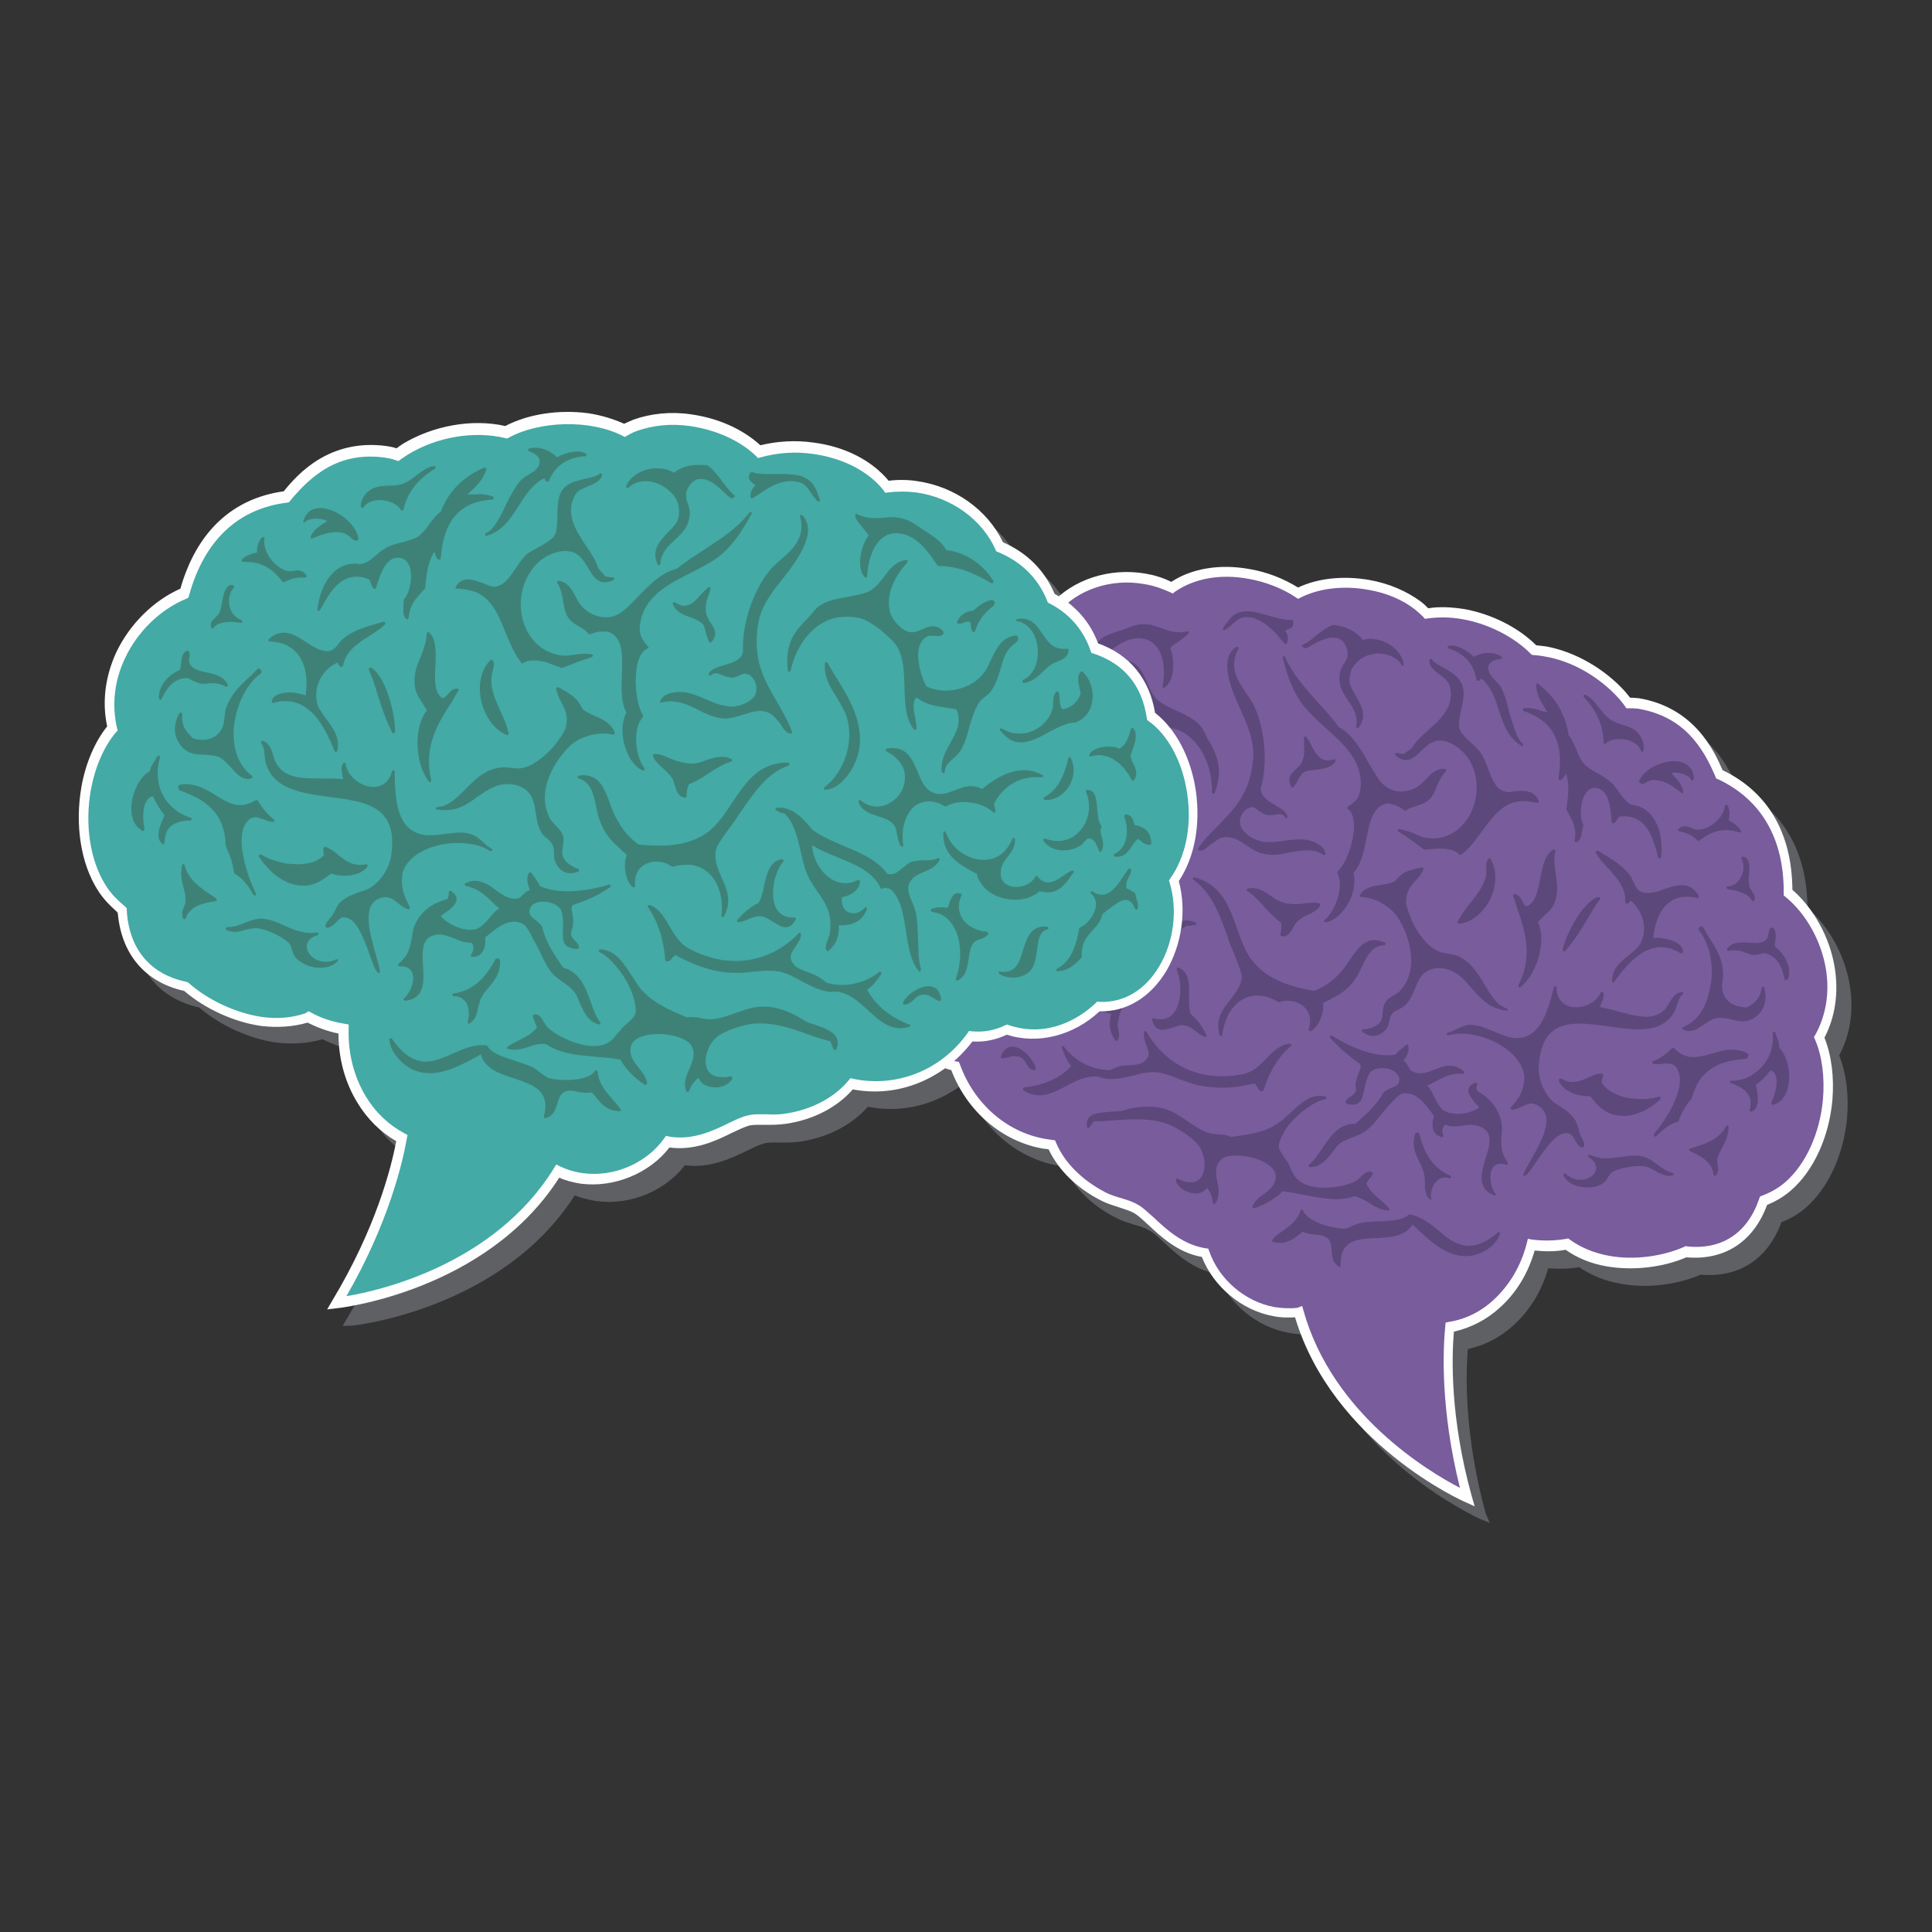 <svg xmlns="http://www.w3.org/2000/svg" xmlns:xlink="http://www.w3.org/1999/xlink" id="Camada_1" x="0px" y="0px" viewBox="0 0 512 512" style="enable-background:new 0 0 512 512;" xml:space="preserve"><rect x="0" y="0" width="512" height="512" fill="#333333" stroke="none"/><style type="text/css">	.st0{fill:#5E6064;}	.st1{fill:#785C9C;}	.st2{fill:#FEFEFE;}	.st3{fill:#5C487A;}	.st4{fill:#43AAA6;}	.st5{fill:#3E8277;}</style><g>	<path class="st0" d="M220.4,210.3c3.4-7.5,8.9-13.1,14.9-15.2c3.6-7.9,9.9-12.1,18.4-12.2c3.3-4.8,8-7.7,13.9-8.7  c4-5,9.3-7.8,16-8.5c5.6-6.5,14.9-9.7,24.2-8c2.5,0.5,4.9,1.2,7.2,2.3c5.2-3.7,12.6-4.9,20.4-3.6c4.7,0.9,9.1,2.6,13,5.1  c5.2-2.6,12-3.4,18.8-2.2c5,0.9,9.5,2.8,13.1,5.6c1,0.7,1.6,1.4,2.3,2.1c3-0.5,6.4-0.5,9.7,0.2c7.2,1.3,14.3,4.9,18.8,9.6  c1,0.1,2,0.2,3,0.4c7.4,1.3,15,5.7,20.3,11.6c0.6,0.7,1.2,1.4,1.6,2c0.7-0.1,1.6-0.1,2.5,0.1c13.9,2.3,18.9,12.6,21.6,18.8  c12.1,5.6,18.3,16.4,18.2,31.3c5.7,4.7,9.9,12.3,11.2,20c1.1,6.6,0.1,12.9-2.9,18.4c2,4.6,2.8,10.4,2.2,16.4  c-0.9,9.4-4.8,18-10.5,23c-2.3,2-4.7,3.1-6.6,3.9c-3.3,9.7-10.7,14.6-20.6,13.5c-6.1,2.8-14,3.8-20.7,2.6  c-4.1-0.7-7.8-2.3-10.9-4.5c-2.9,0.6-6.1,0.6-9.5,0.2c-1.5,6.1-4.7,11.6-9.1,15.6c-3.7,3.3-8,5.4-12.4,6.2  c-0.6,5.7-1.4,22.9,4.6,45c0,0-35.2-15.3-44.7-49.2c-2.1,0.3-4.2,0.2-6.4-0.2c-8.2-1.5-15.5-7.7-18.3-15.6l-0.7-0.1  c-6-1.1-10.4-5.2-13.6-8.2c-1.4-1.3-2.8-2.6-3.9-3.2c-1.2-0.7-2.6-1.1-4.2-1.7c-1.5-0.4-3.2-1-4.8-1.8c-6.4-3.3-11.1-8.1-13.4-13.6  c-0.7-0.1-1.4-0.2-2.1-0.3c-10.6-1.9-19.7-9.9-23.5-20.5c-3-0.6-6-2.2-8.3-4.5c-1.3,0-2.6-0.1-4-0.3c-8-1.4-13.7-7.2-16.7-12.5  c-6.4-1.7-11.1-6.8-13-14.2c-2-7.5-0.7-16,3.3-22.2C216.2,226.4,216.9,218.1,220.4,210.3z"></path>	<path class="st0" d="M349.1,350.4l0.3,1.1c7.7,27.7,33.4,42.9,41.5,47.1c-5.2-20.7-4.5-36.6-3.9-42.7l0.1-1l1-0.2  c4.3-0.7,8.4-2.8,11.8-5.9c4.2-3.8,7.2-9,8.7-14.9l0.3-1.2l1.1,0.2c3.2,0.4,6.3,0.3,9.1-0.2l0.5-0.1l0.4,0.3  c2.9,2.2,6.5,3.6,10.4,4.3c6.5,1.1,14.1,0.2,20-2.4l0.3-0.1h0.3c9.3,1,16.1-3.5,19.2-12.6l0.2-0.6l0.5-0.2c1.8-0.8,4.1-1.8,6.2-3.6  c5.4-4.7,9.2-13,10-22.1c0.5-5.7-0.2-11.3-2.1-15.8l-0.3-0.6l0.4-0.6c2.9-5.2,3.8-11.2,2.7-17.4c-1.2-7.5-5.2-14.6-10.7-19.2  l-0.5-0.5V241c0.1-14.3-5.9-24.7-17.4-30.1l-0.5-0.2l-0.2-0.5c-3.3-7.8-8.4-16-20.6-18c-1.1-0.2-1.7-0.2-2.3-0.1H435l-0.4-0.6  c-0.4-0.6-0.9-1.2-1.5-1.9c-5.1-5.7-12.4-9.9-19.6-11.2c-0.9-0.2-1.9-0.3-2.9-0.3l-0.5-0.1l-0.4-0.3c-4.3-4.4-11.2-8-18.1-9.2  c-3.3-0.6-6.5-0.6-9.4-0.1l-0.6,0.1l-0.4-0.5c-0.6-0.6-1.3-1.3-2.1-1.9c-3.4-2.6-7.8-4.5-12.5-5.3c-6.6-1.1-13.1-0.4-18,2.1  l-0.6,0.3l-0.6-0.4c-3.7-2.4-8-4-12.5-4.9c-7.5-1.3-14.4-0.1-19.5,3.4l-0.6,0.5l-0.6-0.3c-2.2-1-4.5-1.8-6.9-2.2  c-8.8-1.5-17.7,1.4-23,7.6l-0.4,0.4l-0.5,0.1c-6.3,0.5-11.4,3.2-15.1,8l-0.3,0.3l-0.5,0.1c-5.4,0.9-10,3.7-13.1,8.2l-0.4,0.5h-0.6  c-8,0.1-13.8,3.9-17.2,11.4l-0.2,0.5l-0.5,0.2c-5.7,2-11,7.4-14.1,14.4c-3.3,7.4-4,15.4-1.7,21.8l0.3,0.7l-0.4,0.6  c-3.8,5.9-5,13.9-3.1,21c1.9,7,6.1,11.7,12.1,13.3l0.5,0.1l0.3,0.5c1.3,2.3,6.3,10.2,15.8,11.9c1.2,0.2,2.5,0.3,3.7,0.3h0.5  l0.4,0.3c2.2,2.1,4.9,3.6,7.7,4.2l0.7,0.1l0.2,0.7c3.8,10.3,12.4,17.9,22.6,19.7c0.7,0.1,1.3,0.2,2.1,0.3l0.7,0.1l0.3,0.7  c2.2,5.2,6.8,9.8,12.9,13c1.5,0.8,3.2,1.3,4.5,1.7c1.7,0.6,3.2,1,4.5,1.8c1.2,0.7,2.5,2,4,3.4c3.1,2.9,7.4,6.9,13,7.9l0.6,0.1  l0.7,0.1l0.3,0.8c2.6,7.4,9.5,13.3,17.3,14.7c2.1,0.3,4.1,0.4,6,0.2L349.1,350.4z M394.8,403.6l-2.4-1  c-0.4-0.2-35.2-15.6-45.2-49.1c-1.8,0.2-3.8,0.1-5.7-0.3c-8.4-1.5-15.9-7.7-19-15.6l0,0c-6.4-1.2-10.9-5.4-14.2-8.5  c-1.4-1.3-2.7-2.5-3.7-3c-1.1-0.7-2.4-1.1-3.9-1.5c-1.5-0.5-3.3-1-5-1.9c-6.4-3.2-11.2-8.1-13.8-13.6c-0.5-0.1-1-0.1-1.5-0.2  c-10.8-1.9-20.1-9.8-24.3-20.7c-2.8-0.7-5.6-2.2-7.9-4.3c-1.2,0-2.4-0.1-3.7-0.3c-7-1.2-13.4-6-17.3-12.7  c-6.5-1.9-11.4-7.3-13.4-15c-2-7.6-0.8-16.2,3.1-22.7c-2.2-7.1-1.5-15.5,2-23.3c3.4-7.6,8.9-13.3,15.1-15.7  c3.8-7.8,10.2-12.1,18.6-12.4c3.4-4.6,8.2-7.6,13.9-8.6c4.1-4.9,9.5-7.7,16.1-8.5c5.9-6.6,15.5-9.8,25-8c2.4,0.4,4.7,1.1,6.9,2.1  c5.5-3.6,12.8-4.8,20.7-3.4c4.6,0.9,9,2.6,12.8,4.9c5.3-2.5,12.1-3.2,19-2c5.1,0.9,9.8,2.9,13.5,5.7c0.8,0.6,1.4,1.2,2,1.8  c3-0.4,6.2-0.3,9.5,0.3c7.3,1.3,14.4,4.8,19.1,9.6c0.8,0.1,1.8,0.2,2.6,0.3c7.7,1.4,15.5,5.9,21,12c0.5,0.6,0.9,1.1,1.3,1.6  c0.5,0,1.1,0,1.8,0.1l0.3,0.1c14.8,2.4,20.1,13.7,22.4,19.1c12,5.7,18.4,16.7,18.5,31.7c5.7,4.9,9.9,12.6,11.2,20.4  c1.1,6.7,0.2,13.1-2.8,18.7c1.9,4.8,2.6,10.5,2.1,16.5c-0.9,9.8-5,18.7-11,23.9c-2.3,2-4.6,3.1-6.4,3.8  c-3.6,9.8-11.3,14.8-21.4,13.9c-6.3,2.7-14.3,3.7-21.2,2.4c-4.1-0.7-7.8-2.2-11-4.4c-2.6,0.5-5.4,0.5-8.2,0.3  c-1.7,6-4.9,11.2-9.2,15.1c-3.5,3.2-7.7,5.4-12.1,6.3c-0.6,6.9-0.9,23,4.7,43.5L394.8,403.6z"></path>	<path class="st0" d="M319.8,214.2c-1.3-8.6-5.2-16-10.7-20c-1.4-9.1-6.5-15.4-15-18.1c-2-5.9-5.9-10.4-11.5-13.3  c-2.6-6.3-7.2-10.9-13.6-13.6c-3.8-8.4-12.3-14.6-22.1-15.9c-2.6-0.3-5.2-0.3-7.8,0c-4.2-5.3-11.2-9-19.5-10.2  c-4.9-0.7-9.9-0.3-14.4,0.9c-4.4-4.3-11-7.3-18.2-8.4c-5.2-0.7-10.3-0.2-14.6,1.4c-1.1,0.4-2.1,0.9-2.9,1.3c-2.9-1.4-6.2-2.4-9.8-3  c-7.6-1-15.6,0.3-21.5,3.5c-1-0.2-2.1-0.4-3.1-0.6c-7.8-1.1-16.6,0.8-23.5,5.1c-0.8,0.5-1.5,1-2.2,1.5c-0.7-0.3-1.6-0.6-2.5-0.7  c-14.6-2.2-22.5,6.4-27,11.8c-13.6,1.7-23,10.5-27,25.5c-7,2.9-13.4,9.1-16.9,16.4c-3,6.3-3.7,12.9-2.2,19.3  c-3.3,4-5.7,9.6-6.9,15.8c-1.7,9.7-0.2,19.6,4.1,26.4c1.8,2.7,3.9,4.5,5.6,6c0.6,10.8,6.7,18.1,16.9,20.2c5.3,4.8,13,8.3,20,9.3  c4.3,0.6,8.5,0.2,12.2-1c2.8,1.5,6,2.6,9.5,3.2c-0.2,6.7,1.5,13.2,4.8,18.7c2.7,4.5,6.5,8,10.7,10.2c-1.1,6-5,23.5-17.3,43.7  c0,0,39.6-3.9,58.6-34.9c2,0.9,4.2,1.5,6.5,1.9c8.7,1.2,17.8-2.7,22.7-9.7l0.7,0.1c6.3,0.9,11.9-1.8,15.9-3.8  c1.8-0.9,3.5-1.7,4.8-2c1.4-0.3,2.9-0.3,4.7-0.3c1.6,0,3.4,0.1,5.3-0.3c7.4-1.2,13.4-4.5,17.3-9.3c0.7,0.2,1.5,0.3,2.2,0.4  c11.2,1.5,22.5-3.6,29.4-13c3.2,0.4,6.6-0.2,9.6-1.8c1.3,0.5,2.7,0.8,4.1,1c8.4,1.1,15.8-2.8,20.3-7.2c6.8,0.4,13-3.2,17-10  c4.1-6.8,5.1-15.8,2.9-23.3C319.4,231.6,321.1,223.1,319.8,214.2z"></path>	<path class="st0" d="M85.7,272.4l0.4,0.2c2.6,1.5,5.8,2.6,9.1,3.1l1.1,0.2l-0.1,1.2c-0.2,6.4,1.4,12.6,4.6,17.8  c2.6,4.3,6.1,7.7,10.2,9.8l0.9,0.5l-0.2,1c-1.1,6.3-4.9,22.6-16,41.7c9.1-1.5,39.3-8.4,55-33.9l0.6-1l1,0.5  c1.9,0.9,3.9,1.5,6.1,1.8c8.2,1.1,16.8-2.6,21.5-9.2l0.5-0.6l0.7,0.1c6.3,1.1,11.9-1.6,15.9-3.5c1.9-0.9,3.6-1.8,5-2.1  c1.5-0.3,3.1-0.3,5-0.3c1.5,0.1,3.3,0.1,5.1-0.2c7-1.1,12.8-4.3,16.6-8.8l0.5-0.6l0.7,0.2c11.5,2.5,23.2-2.3,30.3-12.1l0.4-0.6  l0.7,0.1c3,0.3,6.1-0.2,8.9-1.6l0.5-0.2l0.5,0.2c1.2,0.4,2.5,0.7,3.8,0.9c10,1.4,17.2-4.8,19.2-6.8l0.4-0.3h0.5  c6.4,0.3,12.1-3,15.9-9.4c3.9-6.5,4.9-15,2.8-22.1l-0.2-0.7l0.4-0.6c4.1-5.8,5.7-14,4.4-22.5c-1.2-8.1-5-15.3-10.2-19.1l-0.4-0.3  l-0.1-0.6c-1.3-8.6-6-14.4-14.1-17.1l-0.6-0.2l-0.2-0.6c-1.9-5.5-5.6-9.8-10.8-12.5l-0.5-0.2l-0.2-0.5c-2.4-6-6.8-10.3-13-13  l-0.5-0.2l-0.2-0.5c-3.7-8.1-11.7-13.9-21-15.2c-2.5-0.3-5-0.3-7.5,0.1l-0.7,0.1l-0.4-0.6c-4-5.1-10.8-8.6-18.7-9.7  c-4.8-0.6-9.6-0.3-13.9,0.9l-0.7,0.2l-0.5-0.5c-4.2-4.2-10.7-7-17.6-8c-5-0.7-9.8-0.2-14,1.3c-1.1,0.3-2,0.9-2.7,1.2l-0.6,0.3  l-0.6-0.3c-8.5-4.4-21.9-4-30.2,0.5l-0.4,0.2l-0.5-0.1c-8.4-2-18.1-0.3-25.8,4.3c-0.8,0.5-1.5,1-2,1.4l-0.6,0.4l-0.6-0.2  c-0.6-0.2-1.4-0.5-2.3-0.6l-0.5-0.1c-12.5-1.7-19.8,4.8-25.2,11.4l-0.4,0.4l-0.5,0.1c-13.1,1.6-22.1,10.1-26,24.6l-0.2,0.7  l-0.6,0.2c-6.8,2.8-12.9,8.6-16.2,15.8c-2.8,5.9-3.5,12.3-2.1,18.4l0.2,0.7l-0.5,0.5c-3.2,3.8-5.5,9.2-6.6,15.2  c-1.7,9.4-0.3,18.9,3.9,25.4c1.6,2.6,3.7,4.3,5.2,5.7l0.4,0.4l0.1,0.6c0.6,10.2,6.2,16.9,15.8,18.9l0.3,0.1l0.3,0.2  c5.2,4.5,12.6,8,19.4,8.9c4.1,0.6,8.1,0.2,11.6-0.9L85.7,272.4z M90.8,351.4l1.4-2.4c11.4-18.9,15.5-35.1,16.9-42.2  c-4.1-2.3-7.7-5.9-10.3-10.2c-3.3-5.4-5-11.7-5-18.3c-3-0.6-5.8-1.6-8.3-2.9c-3.8,1.1-7.9,1.4-12.2,0.9c-7.2-1-14.9-4.5-20.5-9.3  c-10.4-2.3-16.7-9.8-17.6-20.8c-1.6-1.3-3.6-3.2-5.3-5.9c-4.5-7.1-6.1-17.3-4.3-27.5c1.1-6.1,3.5-11.7,6.8-15.9  c-1.4-6.5-0.5-13.3,2.4-19.6c3.5-7.4,9.8-13.7,17-16.8c4.3-15,13.8-23.9,27.4-25.8c3.8-4.5,12.1-14,27.2-11.9l0.5,0.1  c0.9,0.1,1.6,0.3,2.2,0.5c0.5-0.3,1.1-0.7,1.7-1.1c8-4.9,18.3-6.8,27.1-4.7c6.1-3.2,14.2-4.5,21.9-3.4c3.4,0.5,6.7,1.4,9.6,2.8  c0.7-0.3,1.5-0.7,2.5-1.1c4.6-1.7,9.8-2.2,15.2-1.4c7.2,1,13.7,3.9,18.4,8.2c4.5-1.1,9.4-1.4,14.2-0.7c8.3,1.1,15.3,4.7,19.8,10.1  c2.4-0.3,5-0.2,7.5,0.1c10,1.4,18.7,7.5,22.8,16.1c6.4,2.8,11,7.4,13.7,13.7c5.4,2.9,9.4,7.4,11.5,13.1c8.4,3,13.6,9.4,15.1,18.4  c5.6,4.4,9.5,11.9,10.8,20.6c1.3,9-0.3,17.7-4.5,24c2.1,7.8,0.9,16.8-3.3,23.8c-4.2,7-10.6,10.9-17.7,10.7  c-6.8,6.4-16.3,8.9-24.6,6.3c-2.9,1.4-6.1,2-9.1,1.8c-7.6,10-19.6,15-31.7,12.6c-4.1,4.7-10.3,8-17.6,9.2c-2,0.3-3.9,0.3-5.5,0.3  c-1.7,0-3.1-0.1-4.3,0.2c-1.2,0.3-2.9,1.1-4.5,1.9c-4.2,2-9.9,4.8-16.6,3.9l0,0c-5.3,6.9-14.6,10.7-23.4,9.5c-2-0.3-4-0.8-5.8-1.5  c-19.4,30.3-58.6,34.5-59,34.5L90.8,351.4z"></path>	<path class="st1" d="M216.3,205.9c3.4-7.5,8.9-13.1,14.9-15.1c3.5-7.9,9.8-12.1,18.3-12.2c3.3-4.8,8-7.8,13.9-8.8  c4-4.9,9.3-7.8,16-8.4c5.6-6.5,14.9-9.7,24.2-8c2.5,0.4,4.9,1.3,7.2,2.3c5.2-3.7,12.6-5,20.4-3.6c4.7,0.9,9.2,2.6,13,5.1  c5.2-2.6,12-3.4,18.8-2.2c5,0.9,9.5,2.8,13.1,5.6c0.9,0.7,1.6,1.4,2.3,2c3-0.5,6.3-0.5,9.7,0.2c7.2,1.3,14.3,5,18.8,9.6  c1,0.1,2,0.2,3,0.4c7.4,1.3,15,5.7,20.3,11.6c0.6,0.7,1.2,1.4,1.6,2c0.7,0,1.6,0,2.5,0.1c13.9,2.3,18.9,12.6,21.6,18.8  c12.1,5.6,18.3,16.4,18.2,31.3c5.8,4.7,10,12.2,11.3,20c1.1,6.6,0.1,12.9-2.9,18.4c2,4.6,2.8,10.4,2.2,16.4  c-0.9,9.4-4.8,18-10.5,23c-2.3,2-4.7,3-6.6,3.9c-3.3,9.7-10.7,14.6-20.6,13.5c-6.1,2.8-14,3.7-20.7,2.5c-4.1-0.7-7.8-2.3-10.9-4.5  c-2.9,0.6-6.2,0.7-9.5,0.2c-1.5,6.1-4.7,11.6-9.1,15.6c-3.7,3.4-8,5.5-12.4,6.3c-0.6,5.7-1.4,22.9,4.6,45c0,0-35.2-15.3-44.7-49.2  c-2.1,0.3-4.2,0.2-6.4-0.2c-8.3-1.5-15.5-7.8-18.3-15.6l-0.7-0.1c-6-1.1-10.4-5.2-13.6-8.1c-1.4-1.4-2.8-2.6-3.9-3.2  c-1.2-0.7-2.6-1.1-4.2-1.7c-1.5-0.5-3.2-1-4.8-1.8c-6.4-3.3-11.1-8.1-13.4-13.6c-0.7-0.1-1.4-0.2-2.1-0.3  c-10.6-1.9-19.7-9.9-23.5-20.5c-3-0.6-6-2.2-8.4-4.5c-1.3,0-2.6-0.1-3.9-0.3c-8-1.4-13.7-7.2-16.7-12.5c-6.3-1.7-11-6.8-13-14.2  c-2-7.5-0.6-15.9,3.3-22.1C212.2,221.9,212.9,213.7,216.3,205.9z"></path>	<path class="st2" d="M345.1,346.1l0.3,1.1c7.7,27.7,33.4,42.9,41.5,47.1c-5.2-20.8-4.5-36.7-3.9-42.7l0.1-1.1l1-0.2  c4.3-0.7,8.4-2.7,11.8-5.9c4.2-3.9,7.2-9,8.7-14.9l0.3-1.2l1.1,0.2c3.2,0.4,6.3,0.3,9.1-0.2l0.5-0.1l0.4,0.3  c2.9,2.1,6.5,3.6,10.4,4.3c6.5,1.2,14.1,0.2,20-2.4l0.3-0.2l0.3,0.1c9.3,1,16.1-3.5,19.2-12.6l0.2-0.6l0.5-0.2  c1.8-0.7,4-1.7,6.2-3.6c5.4-4.7,9.2-12.9,10-22c0.5-5.7-0.2-11.4-2.1-15.8l-0.3-0.7l0.4-0.6c2.8-5.1,3.8-11.1,2.8-17.3  c-1.2-7.4-5.2-14.7-10.7-19.2l-0.5-0.4v-0.7c0.1-14.3-5.9-24.7-17.4-30.1l-0.5-0.2l-0.2-0.5c-3.3-7.8-8.4-16-20.6-18  c-1-0.1-1.7-0.1-2.3-0.1H431l-0.4-0.6c-0.4-0.6-0.9-1.2-1.5-1.9c-5.1-5.7-12.4-10-19.6-11.2c-0.9-0.2-1.9-0.3-2.9-0.4h-0.5  l-0.4-0.3c-4.3-4.4-11.2-8-18.1-9.2c-3.3-0.6-6.4-0.6-9.3-0.2l-0.7,0.1l-0.4-0.5c-0.6-0.6-1.3-1.2-2.1-1.9  c-3.4-2.7-7.8-4.5-12.5-5.3c-6.6-1.2-13.1-0.4-18,2.1l-0.6,0.3l-0.6-0.4c-3.6-2.4-8-4.1-12.5-4.9c-7.5-1.4-14.4-0.1-19.5,3.4  l-0.6,0.5l-0.6-0.3c-2.2-1-4.4-1.8-6.9-2.2c-8.8-1.6-17.7,1.4-23,7.6l-0.4,0.4h-0.5c-6.3,0.6-11.4,3.3-15.1,8l-0.3,0.4l-0.5,0.1  c-5.5,0.9-10,3.8-13.1,8.2l-0.4,0.6h-0.6c-8,0.1-13.7,3.9-17.2,11.4l-0.2,0.6l-0.5,0.2c-5.7,1.9-10.9,7.4-14.1,14.4  c-3.3,7.4-4,15.4-1.7,21.8l0.2,0.7l-0.4,0.6c-3.8,5.9-5,13.9-3.1,21c1.8,6.9,6.1,11.7,12.1,13.3l0.5,0.1l0.3,0.5  c1.3,2.3,6.3,10.1,15.8,11.8c1.2,0.2,2.5,0.3,3.7,0.3l0.5-0.1l0.4,0.4c2.2,2.1,4.9,3.6,7.7,4.2l0.7,0.1l0.3,0.7  c3.7,10.3,12.3,17.9,22.5,19.7c0.6,0.1,1.3,0.2,2,0.3l0.7,0.1l0.3,0.7c2.2,5.2,6.8,9.8,12.9,13c1.5,0.8,3.2,1.3,4.6,1.7  c1.7,0.5,3.1,1,4.4,1.8c1.2,0.7,2.5,2,4,3.3c3.2,3,7.4,6.9,13.1,8l0.6,0.1l0.7,0.1l0.3,0.8c2.6,7.4,9.5,13.3,17.3,14.7  c2,0.3,4.1,0.4,6,0.2L345.1,346.1z M390.8,399.2l-2.4-1.1c-0.4-0.1-35.2-15.6-45.2-49c-1.9,0.1-3.8,0.1-5.7-0.3  c-8.4-1.5-15.9-7.8-19-15.7c-6.3-1.1-10.9-5.4-14.2-8.5c-1.4-1.3-2.7-2.5-3.7-3.1c-1.1-0.6-2.4-1-3.9-1.5c-1.5-0.5-3.3-1-5-1.9  c-6.3-3.2-11.2-8-13.8-13.5c-0.5-0.1-1-0.2-1.5-0.2c-10.8-1.9-20.1-9.8-24.3-20.8c-2.8-0.7-5.6-2.2-7.9-4.3c-1.2,0-2.4-0.1-3.7-0.3  c-7-1.2-13.4-6-17.3-12.7c-6.5-1.9-11.4-7.3-13.4-15c-2-7.6-0.8-16.2,3.1-22.7c-2.2-7.1-1.5-15.5,2-23.3  c3.4-7.7,8.9-13.4,15.1-15.7c3.8-7.8,10.2-12.1,18.6-12.4c3.4-4.6,8.1-7.6,13.9-8.6c4.1-4.9,9.5-7.8,16-8.5  c5.9-6.6,15.6-9.7,25-8.1c2.4,0.4,4.7,1.1,6.9,2.2c5.5-3.6,12.9-4.8,20.7-3.4c4.7,0.8,9,2.5,12.9,4.9c5.3-2.5,12.1-3.2,18.9-2  c5.1,0.9,9.8,2.9,13.6,5.7c0.8,0.6,1.4,1.2,2,1.8c3-0.5,6.2-0.3,9.5,0.2c7.3,1.3,14.4,4.9,19.1,9.6c0.9,0.1,1.7,0.2,2.6,0.3  c7.7,1.4,15.5,5.9,21,12c0.5,0.6,0.9,1.1,1.3,1.6c0.5,0,1.1,0,1.8,0.1h0.3c14.8,2.4,20.1,13.8,22.4,19.1  c12.1,5.8,18.4,16.8,18.5,31.7c5.7,5,9.9,12.6,11.2,20.5c1.1,6.7,0.2,13.1-2.7,18.7c1.9,4.8,2.6,10.5,2.1,16.6  c-0.9,9.8-5,18.7-11,23.9c-2.2,1.9-4.5,3.1-6.3,3.8c-3.6,9.8-11.3,14.8-21.4,13.9c-6.2,2.7-14.2,3.6-21.1,2.4  c-4.1-0.7-7.8-2.2-10.9-4.4c-2.6,0.5-5.4,0.5-8.2,0.2c-1.7,6-4.9,11.3-9.3,15.2c-3.5,3.2-7.7,5.3-12.1,6.3  c-0.6,6.9-1,22.9,4.7,43.5L390.8,399.2z"></path>	<path class="st3" d="M423.3,204.9c1.3,0.7,2.6,1.5,3.8,2.6c0.8,0.7,1.4,1.7,2,2.5c1,1.3,1.8,2.6,3.3,3.3c2.4,0.2,4.3,1.4,5.7,3.4  c1.8,2.6,2.6,6.5,2.1,10.5l-0.3,0.3h-0.1l-0.3-0.2l-0.1-0.3c-1.2-4.4-2.6-9.8-7.8-10.6c-0.7-0.1-1.5-0.1-2.4,0l-0.6,0.7  c-0.3,0.5-0.5,1-1.1,1.1l-0.3-0.1l-0.1-0.3c-0.3-3.7-0.6-8.8-4.4-9c-1.3-0.1-2.1,0.9-2.6,1.6c-1.3,2.2-1.6,6-0.5,8.2v0.2  c-0.1,0.4-0.2,0.8-0.3,1.2c-0.2,1.5-0.5,3-1.6,3.2l-0.3-0.1l-0.1-0.3c0.6-3.1-0.4-5-1.5-7c-0.2-0.4-0.4-0.9-0.6-1.2l-0.1-0.2  c0.7-4.2,0.7-7.2-0.1-9.4l-0.3,0.5c-0.3,0.5-0.6,1.1-1.3,1.2l-0.3-0.1l-0.1-0.3c1.6-9.5-1.4-15.3-9.3-17.9l-0.2-0.4l0.3-0.3  c0.6-0.1,1.2-0.1,1.9,0c1.1,0.1,2.2,0.5,3.1,0.8c0.4,0.1,0.8,0.2,1.3,0.3c-0.3-0.4-0.5-0.9-0.8-1.4c-1.1-1.7-2.2-3.5-2.2-6l0.2-0.3  l0.3,0.1c4.7,3.6,7.3,8.2,8.1,13.7c1,1.2,1.6,2.6,2.1,3.9c0.4,1.1,0.9,2.2,1.7,3.3C420.5,203.3,421.8,204.1,423.3,204.9z"></path>	<path class="st3" d="M435.2,199.3L435.2,199.3l-0.3-0.3c-0.5-1.6-2.3-2.8-4.7-3.1c-2-0.2-3.8,0.2-4.7,1.2l-0.3,0.1l-0.2-0.3  c-0.1-4.5-1.7-8.4-5.3-12.2l-0.1-0.4l0.4-0.2c1.5,0.5,2.6,2,3.8,3.5c1,1.3,2.1,2.6,3.3,3.3c1,0.6,2,0.9,3,1.2c1.6,0.5,3,1,4.1,2.3  c0.5,0.7,1.8,2.4,1.3,4.6L435.2,199.3z"></path>	<path class="st3" d="M312.1,170.2c-0.7,0.4-1.4,0.9-2,1.5c1.2,2.7,1.4,8.6-1.5,10.5l-0.2,0.1l-0.2-0.1l-0.1-0.3  c1-5.3,0-11.2-4.5-12.5l-0.9-0.2c-4.3-0.6-8.1,2.9-10.9,5.3l-0.3,0.1c-0.8-0.2-1.7-0.5-2.5-0.6c-3.9-0.5-7.8,0.3-11.4,1.2l-0.4-0.2  l0.1-0.4c1.3-1.3,6-5.4,13.2-4.4l0.2,0.1c1.6-1.7,3-2.1,5-2.8c0.5-0.2,1-0.3,1.5-0.5c0.4-0.1,0.7-0.3,1.1-0.4c2.3-0.9,4-1.5,6.7-1  c0.9,0.2,2,0.6,2.9,0.9c1.2,0.4,2.4,0.9,3.7,1c1.1,0.1,2,0.1,3-0.2l0.4,0.1v0.4C314,168.9,313,169.5,312.1,170.2z"></path>	<path class="st3" d="M354.8,192.7c3.6,1.9,5.9,6,7.9,9.5c1,1.7,1.9,3.2,2.8,4.5c1.2,1.6,2.9,2.7,4.8,3c1.7,0.2,3.6-0.2,5.2-1.1  c0.8-0.5,1.6-1.2,2.3-2c1.4-1.5,2.9-3.1,5.2-2.8l0.3,0.3l-0.1,0.3c-1.1,1-1.7,2.4-2.4,3.9c-0.5,1.4-1.1,2.7-2.1,3.6  c-1,1-2.2,1.3-3.3,1.7c-1,0.3-2,0.5-2.8,1.2h-0.4c-1.2-1-2.6-1.6-4.4-1.9c-3.9,0.5-4.8,4.8-5.7,9.4c-0.7,3.4-1.4,6.9-3.4,9  c0.6,2.7,0,5.9-1.7,8.6c-1.6,2.5-3.8,4.3-5.7,4.5h-0.1l-0.3-0.2l0.1-0.4c2.7-2.1,5.4-8.8,3.4-12.4l0.1-0.5  c2.1-1.8,4.6-8.1,4.3-12.7c-0.1-1.3-0.4-3-1.6-3.8l-0.2-0.3l0.2-0.3c1.9-1.3,3.2-2.2,3.4-5.5c0.4-6.8-4.6-11.2-9.4-15.5  c-2.2-2-4.3-3.9-5.9-6c-2.3-2.9-4-7-5.4-12.6l0.2-0.4l0.4,0.2c2,4.6,5.4,8.4,8.7,12.1C351.2,188.2,353.1,190.4,354.8,192.7z"></path>	<path class="st3" d="M351.2,226.5l-0.3,0.1c-1.1-0.7-2.2-1.1-3.4-1.2c-2-0.2-3.9,0.2-5.9,0.5c-2.1,0.5-4.3,0.9-6.6,0.4  c-1.7-0.3-3.2-1.3-4.6-2.2c-1.3-0.9-2.6-1.8-4.1-2.1c-2.3-0.6-3.5,0.4-4.9,1.4l-0.5,0.3l-0.7,0.6c-0.7,0.6-1.4,1.2-2.1,1.1  l-0.4-0.1l-0.2-0.2l0-0.3c1.7-2.4,3.6-4.3,5.5-6.2c4.3-4.4,8.4-8.6,9.1-17.6c0.4-4.7-1.7-9.2-3.3-12.9c-2.1-4.4-6.2-13.6-1.1-16.7  l0.4,0.1l0.1,0.4c-2.7,4.9-0.1,8.7,2.2,12c0.7,1,1.4,2,1.8,2.9c2.6,5.1,4.1,14.6,1.9,22.1c0,2.2,2,3.4,3.9,4.5  c1.5,0.9,2.9,1.7,3.2,3l-0.2,0.4l-0.4-0.1c-0.3-0.6-0.7-0.9-1.2-0.9c-0.5-0.1-0.9,0-1.5,0.1c-0.8,0.1-1.6,0.2-2.4,0  c-0.7-0.2-1.3-0.6-1.9-1c-0.5-0.5-1.1-0.9-1.7-1c-1.4-0.1-3.2,1.6-3.3,3.7c-0.2,2.2,2.5,4.3,4.4,5c0.6,0.2,1.2,0.4,1.8,0.5  c1.8,0.2,3.8,0,5.7-0.3c2.1-0.3,4.1-0.5,5.9-0.2c1.7,0.3,4.6,1.5,4.9,3.7L351.2,226.5z"></path>	<path class="st3" d="M448.6,206.9l-0.4-0.2c-0.3-0.9-1.8-1.6-3.4-1.9c-0.7-0.1-1.4-0.1-1.9,0.1l0.1,0.1c1.3,1.4,2.7,2.7,3.1,4.8  l-0.1,0.4h-0.2l-0.2-0.1c-1.3-1-3.7-3-6.4-3.3l-0.9-0.1c-0.7,0-1.4,0.3-2,0.6c-0.5,0.3-0.9,0.5-1.3,0.4l-0.5-0.3l-0.1-0.4  c1.4-3.5,6.7-5.7,10.3-5.2c2.6,0.4,4.1,2,4.2,4.6L448.6,206.9z"></path>	<path class="st3" d="M321.9,210.2l-0.4,0.2l-0.3-0.3c0.1-6.5-2.4-12.3-6.7-15.4c-1.6-1.2-4.4-2.1-7-2.2c-2.8-0.2-9.3,2.8-11,4.7  c-2.1,2.3-3.1,5.9-4,9.2c-1.1,4-2.1,7.9-4.9,9.7l-0.4-0.1l-0.1-0.3c0.2-0.9,0.6-1.8,1.1-2.7c0.8-1.8,1.6-3.6,0.8-5  c-2.3,1.2-4.9,0.9-7.7,0.6c-0.9-0.1-1.8-0.2-2.7-0.3c-2,2.8-1.2,5.6-0.4,8.5c0.7,2.5,1.5,5.1,0.4,7.8l-0.3,0.2h-0.1l-0.2-0.4  c0.3-1.5-0.4-2.6-1.3-3.8c-0.4-0.6-0.9-1.3-1.2-2c-0.8-2.1-0.9-4.5-1-6.8c-0.1-2.3-0.2-4.7-1-6.8c-0.2-0.6-0.6-1.1-1.1-1.5  c-0.4-0.6-0.9-1.1-1.2-1.8c-0.8-2.3-0.9-4.3-1-6.3c-0.1-2.2-0.2-4.1-1.2-5.9l-0.5-0.7c-0.6-0.6-1.3-1.5-0.5-2.3l0.3-0.1  c3.5,1.3,4.2,4.6,4.8,7.7c0.3,1.4,0.6,2.7,1.1,3.8c1.6,3.6,5.6,6.5,9.7,7.1c1.2,0.2,2.3,0.2,3.4,0c1.7-2,4.2-6,4.1-9.2  c-0.1-1.2-0.5-2.3-1.3-3.1c-0.3-0.3-1-0.5-1.7-0.6c-1-0.2-2.1-0.4-2.3-1.4l0.2-0.3c0.8-0.6,1.5-0.8,2.4-0.7c1.1,0.2,2.1,0.9,3,1.6  c0.9,0.7,1.8,1.4,2.7,1.5h0.1c2.1,0.2,5.2-1.9,6-3.8c2.5-5-0.2-10.9-1.4-13.2v-0.4l0.4-0.1c2.5,0.9,3.5,3.3,4.5,5.6  c0.8,1.8,1.5,3.6,3,4.8c1.4,1.1,3.2,1.9,4.9,2.7c2.4,1.1,4.9,2.3,6.5,4.3c0.3,0.4,0.6,1,0.9,1.6c0.3,0.7,0.6,1.4,1.1,2.1  C322.4,199.9,324.3,203.6,321.9,210.2z"></path>	<path class="st3" d="M461,220.6c-0.7-0.2-1.4-0.4-2.1-0.5c-3.5-0.5-6,0.7-8.6,2.7l-0.2,0.1l-0.2-0.1c-1.4-1.4-2.9-2.2-4.9-2.5  l-0.3-0.3l0.1-0.3c0.6-0.6,1.2-0.8,2-0.7c0.5,0.1,1,0.2,1.4,0.4c0.5,0.2,1.1,0.5,1.5,0.5c2.8,0.1,7.1-2.7,7.4-6.4l0.3-0.3l0.4,0.2  c0.6,1.1,0.7,2.4,0.3,4c1.5,0.8,2.6,1.6,3.3,2.8l-0.1,0.4L461,220.6z"></path>	<path class="st3" d="M280.1,182.8l0.1,0.1c1.9,0.7,3,2,3.3,3.9l-0.1,0.3l-0.3,0.1c-0.6-0.2-1-0.4-1.3-0.7c-0.4-0.2-0.8-0.5-1.5-0.6  l-0.4,0.8c-0.1,0.5-0.2,1-0.8,1.4l-0.2,0.1l-0.1-0.1l-0.2-0.3c-0.1-3.1-1.5-5.3-2.9-7.4l-0.1-0.1l-0.1-0.9l0.7-0.4l0.2,0.1  C278.3,180.1,279.3,181.5,280.1,182.8z"></path>	<path class="st3" d="M268.9,182.5c-3.3-0.3-5.5,2.6-6.4,5.1c-1,2.8-1,6.7,1.6,8.8l0.1,0.5l-0.3,0.2h-0.1c-2.1-0.8-3.2-2.6-4.3-4.3  c-0.5-0.9-1.1-1.7-1.6-2.3c-0.3-0.4-0.7-0.7-1.2-1c-1.1-0.8-2.2-1.6-2.1-3.5l0.2-0.2l0.3-0.1c0.6,0.2,1.1,0.3,1.6,0.4  c2.3,0.3,3.8-1,5.4-2.4c1.5-1.3,3-2.7,5.3-2.4c0.5,0.1,1.2,0.3,1.8,0.6l0.2,0.4L268.9,182.5z"></path>	<path class="st3" d="M345.6,195.4l0.2-0.3l0.3,0.1c0.5,0.6,1,1.4,1.4,2.3c1,1.9,2,3.8,3.9,4c0.6,0.1,1.3,0,2.1-0.3l0.4,0.1v0.5  c-1.2,1.7-3.2,1.9-5.1,2.2c-1.2,0.1-2.5,0.2-3.4,0.7c-0.5,0.5-1,1.2-1.4,2c-0.4,0.7-0.7,1.4-1.3,1.9l-0.3,0.1l-0.2-0.2  c-1.3-2.4,0.1-3.6,1.3-4.7c0.6-0.6,1.2-1.1,1.5-1.8c0.7-1.5,0.7-2.7,0.6-4.5C345.6,196.8,345.6,196.2,345.6,195.4z"></path>	<path class="st3" d="M464.6,238.9L464.6,238.9l-0.3-0.2c-0.9-1.9-3.8-2.7-6.1-3l-0.4-0.1l-0.3-0.4l0.3-0.3c1.4,0,2.7-0.8,3.5-2.3  c0.9-1.6,1-3.5,0.2-5.1l0-0.3l0.3-0.2l0.7,0.2l0.2,0.1c1.1,1.1,1,2.7,0.8,4.4c-0.1,0.9-0.1,1.8,0,2.6c0.1,0.9,0.5,1.5,0.9,2.1  c0.5,0.8,1,1.6,0.3,2.5L464.6,238.9z"></path>	<path class="st3" d="M306.1,236l0.1,0.4l-0.3,0.2h0c-3.9-1.1-6.4-8-5.9-12.8c0.7-6.7,5.7-11.4,9.7-15.2c1.1-1.1,2.2-2.2,3.1-3.1  l0.4-0.1l0.2,0.3c-0.6,3.5-2.7,5.5-4.8,7.5c-1.1,1-2.1,2-3,3.2C301.1,222.4,302.3,231.4,306.1,236z"></path>	<path class="st3" d="M254,198.7c0.2-0.6,0.4-1.2,0.6-1.7l0.3-0.2l0.3,0.2c0.6,1,0.4,2,0.2,3c-0.1,0.5-0.3,1-0.2,1.5  c0.2,4.2,3.5,7.9,7.7,8.5c1.2,0.2,2.4,0.1,3.6-0.3l0.4,0.2l-0.1,0.5c-1.7,1.4-3.4,1.9-5.1,1.7c-2.5-0.3-4.7-2.4-6.8-4.4  c-1.9-1.8-3.8-3.6-6-4.3h0c-2-1.4-3-3.6-2.9-6.1c0.1-2.8,1.7-5.5,4.1-6.8l0.2-0.1l0.2,0.2c0.7,1.5-0.1,3-0.7,4.2  c-0.2,0.4-0.4,0.8-0.6,1.1c0.2,2.3,1.3,4,3.4,5.1C253.3,200.8,253.6,200,254,198.7z"></path>	<path class="st3" d="M473.2,259.8L473.2,259.8l-0.3-0.3c-0.4-2.6-1.6-5.8-4.8-6.8c-0.4-0.2-1-0.1-1.6,0.1c-0.7,0.2-1.5,0.3-2.4,0.2  l-0.9-0.3c-1-0.4-1.8-0.7-2.6-0.8c-0.8-0.1-1.6-0.1-2.6,0.1l-0.4-0.2l0.1-0.4c1.5-1.9,3.7-1.7,5.8-1.6c2,0.2,3.8,0.3,4.8-1.1  c0.2-0.3,0.3-0.9,0.4-1.4c0.1-0.7,0.2-1.5,1-1.5l0.2,0.1c0.9,1,0.7,2.2,0.6,3.2c-0.1,0.7-0.3,1.4,0,1.9c2.9,2.1,4.4,6.1,3.3,8.5  L473.2,259.8z"></path>	<path class="st3" d="M394.5,227.5l0.3-0.1l0.2,0.2c1.7,2.9,1.7,6.9,0,10.5c-1.8,3.8-5.2,6.5-8.4,6.7h-0.1l-0.2-0.1l-0.1-0.3  c0.9-1.8,2.2-3.5,3.4-5c1.7-2.2,3.5-4.4,4.2-7.2c0.1-0.4,0.1-1.1,0.1-1.7C393.8,229.3,393.8,228.2,394.5,227.5z"></path>	<path class="st3" d="M243.2,210.5c-0.9-0.6-2-1-3-1.1c-4.1-0.6-7.4,2.6-8.6,4l-0.3,0.1l0,0l-0.3-0.2c-0.5-1.8,0.4-2.9,1.3-4  c0.4-0.5,0.8-1.1,1.1-1.6c-0.1-0.3-0.1-0.8-0.2-1.2c-0.2-2-0.6-4.7,1.2-5.7h0.3l0.2,0.3c0.1,2.4,0.3,4.4,1.7,5.5  c0.5-0.1,1.1-0.1,1.7,0c2.4,0.3,5.1,1.9,5.2,3.6l-0.2,0.3H243.2z"></path>	<path class="st3" d="M399.3,267.8c-4.5-0.4-6.9-3.2-9.3-5.9c-2.1-2.5-4.1-4.8-7.8-5.3H382c-1.7-0.2-4,0.3-5.4,2.2  c-0.7,1-1.2,2.2-1.7,3.4c-0.7,1.6-1.4,3.4-2.9,4.5c-0.5,0.4-1,0.6-1.5,0.9c-0.7,0.3-1.4,0.6-1.8,1.4c-0.3,0.4-0.4,1-0.5,1.6  c-0.2,0.6-0.3,1.3-0.7,1.9c-1,1.4-2.5,2.2-4.1,2c-0.8-0.1-1.6-0.5-2.4-1.1l-0.1-0.4l0.3-0.2c1.9-0.1,4.1-0.9,4.8-2.3  c0.3-0.6,0.4-1.4,0.4-2.2c0.1-0.8,0.2-1.6,0.5-2.2c0.6-1.2,1.6-1.9,2.6-2.4c0.6-0.4,1.2-0.7,1.6-1.2c5.3-5.9,2.2-14.8-0.5-19.1  c-1.7-2.8-5.4-5.1-8.8-5.6c-0.4,0-0.7-0.1-1.1-0.1l-0.3-0.2v-0.3c1.3-2.1,3.5-2.4,5.7-2.7c1.2-0.2,2.5-0.4,3.6-1l0.2-0.2  c0.6-0.7,1.5-1.6,2.4-2.1c1.2-0.6,4.2-1.4,4.7-1.3l0.3,0.3l-0.1,0.3c-0.6,1.2-1.3,2.1-2.1,2.9c-1.3,1.4-2.4,2.8-2.5,5.5  c0,1.3,1.1,4,1.7,5.4c1.4,3,4,6.6,6.9,7.8c0.7,0.3,1.5,0.5,2.3,0.6c0.9,0.2,1.9,0.3,2.7,0.6c3.5,1.5,5.4,4.6,7.2,7.6  c1.7,2.8,3.2,5.5,6,6.4l0.2,0.4L399.3,267.8z"></path>	<path class="st3" d="M246.5,218.9c-0.7-2.5-0.2-4.9,1.4-6.6l0.3-0.1l0.2,0.3c-0.2,5.1,0.9,8.8,3.6,11.2l0.1,0.4l-0.3,0.2h-0.1  C249.3,223.8,247.2,221.7,246.5,218.9z"></path>	<path class="st3" d="M349.8,240.1c-0.8,1.2-2.1,1.8-3.3,2.4c-1.1,0.5-2.1,1-2.8,1.8c-0.4,0.4-0.6,0.8-0.9,1.4  c-0.7,1.2-1.5,2.7-3.2,2.4l-0.1-0.1l-0.2-0.2l0-0.3c0.4-1.1,0.3-2,0.2-2.8v-0.2c-1.7-1.2-3.1-2.7-4.4-4.1c-1.3-1.5-2.7-3.1-4.6-4.3  l-0.2-0.3l0.3-0.3c0.6-0.1,1.3-0.2,1.9-0.1c1.7,0.2,3.1,1.2,4.4,2.1c0.8,0.6,1.6,1.1,2.4,1.4c0.7,0.3,1.4,0.5,2.2,0.6  c1.6,0.2,3,0.1,4.3-0.1c1.4-0.2,2.7-0.3,3.9,0l0.2,0.2L349.8,240.1z"></path>	<path class="st3" d="M326.8,252.2c-0.3-0.7-0.6-1.5-0.8-2c-0.3-0.7-0.5-1.3-0.7-2.1c-2.2-6-4.3-11.7-9.1-15l-0.1-0.4l0.4-0.2  c7.2,1.9,9.3,7.8,11.3,13.5c1.1,3,2.1,6.1,4,8.5c3.3,4.2,8.2,6.7,16.5,8.1c2.6-1.1,4.8-2.4,7.2-5.2c0.8-0.9,1.5-1.9,2.2-3  c2-2.9,3.8-5.6,7.2-5.2c0.6,0.1,1.3,0.3,2.1,0.6l0.2,0.4l-0.3,0.3c-3.2,0-4.6,2.8-6,5.7c-0.6,1.3-1.2,2.5-2,3.6  c-1.9,2.7-4.1,3.8-6.3,5c-0.6,0.3-1.3,0.6-2,1c0.5,2.6-1.3,6.6-3.3,7.5l-0.4-0.1l-0.1-0.4c0.6-1.7,0.5-3.4-0.2-4.7  c-0.8-1.5-2.5-2.6-4.3-2.8c-1.1-0.2-2.2-0.1-3.3,0.3l-0.3-0.1c-1.5-0.9-3-1.4-4.4-1.6c-5.3-0.7-9.5,3.5-10.4,10.4l-0.3,0.3h-0.1  l-0.3-0.3c-1.2-4.2,0.8-6.9,2.9-9.4c1.4-1.9,2.9-3.7,3-6.1C329,257.5,327.7,254.4,326.8,252.2z"></path>	<path class="st3" d="M407.9,293.2c-0.6-0.4-1.1-0.6-1.6-0.7c-1-0.2-1.8,0.2-2.8,0.7c-0.9,0.4-1.8,0.8-2.9,0.9l-0.3-0.2l0-0.3  l0.6-0.7c1.5-1.8,2.9-3.6,3.1-7.3c-0.4-6-7.8-10.6-14.4-11.5c-1.8-0.3-3.6-0.2-5.1,0.1l-0.8,0.2l-0.4-0.3l0.3-0.4l0.7-0.2  c0.5-0.2,1-0.4,1.6-0.7c1.1-0.6,2.3-1.1,3.5-1.2c0.5,0,1,0,1.5,0.1c1.7,0.2,3.3,1,4.9,1.6c1.6,0.7,3.2,1.4,4.9,1.7l1,0.1  c5.7,0.1,8.1-5.1,10.1-13.5l0.3-0.3h0.1l0.3,0.3c-0.1,2.9,1.6,4.9,4.3,5.3c2.7,0.3,6.2-1,7.4-3.9l0.3-0.2l0.3,0.2  c0.5,1-0.1,2-0.4,2.8c-0.2,0.4-0.4,0.9-0.4,1.1c1.6,0.3,3.4,0.7,5,1.2c1.9,0.5,3.7,1,5.4,1.2c3.1,0.5,5.3-0.2,6.9-1.9  c0.4-0.5,0.7-1,1.1-1.6c0.7-1.3,1.5-2.7,3.4-2.9l0.3,0.2l-0.1,0.4c-0.8,0.6-1.2,1.5-1.5,2.6c-0.3,0.8-0.5,1.6-1,2.4  c-3.5,5.5-10.3,4.5-17.2,3.5c-5.8-0.8-11.5-1.6-15,1.4c-2,1.7-3.1,4.5-3.5,8.5c-0.4,3.8,1.4,7.7,3.4,9.7c0.6,0.6,1.4,1.1,2.2,1.6  c1.4,0.9,2.9,1.9,4,3.6c0.4,0.6,0.7,1.4,0.9,2.3c0.1,0.5,0.3,1,0.4,1.5l0.5,1c0.5,0.9,0.9,1.8,0.4,2.4l-0.4,0.1  c-1.1-0.5-1.5-1.4-1.9-2.1c-0.4-0.7-0.7-1.3-1.5-1.6c-3-0.9-6.1,3.8-8.6,7.4c-1.1,1.7-2.2,3.2-3,3.8l-0.2,0.1l-0.2-0.1l-0.1-0.4  c0.5-1.1,1.2-2.4,2-3.8C408.6,302.3,412.1,296,407.9,293.2z"></path>	<path class="st3" d="M245.2,235.5c-1.5-0.2-3.1-1-4.4-2.1c-0.5-0.5-0.8-1-1.1-1.5c-0.4-0.7-0.6-1.1-1.1-1.3  c-1.1-0.2-1.7,0.7-2.5,1.8l-0.6,0.7l-0.3,0.2l-0.3-0.3c-0.4-1.5,0.3-2.6,0.8-3.5c0.4-0.7,0.8-1.5,0.7-2.4l0.2-0.3  c0.8-0.5,1.3-2.1,1.8-3.5c0.7-2.3,1.5-4.8,3.7-4.2l0.2,0.2l-0.1,0.3c-1.9,2.6-2.4,5.9-1.3,8.9c1.1,2.8,3.4,4.8,6.2,5.2  c0.8,0.1,1.6,0.1,2.4-0.1l0.3,0.2l0,0.5C248.4,235.3,246.9,235.7,245.2,235.5z"></path>	<path class="st3" d="M458.6,287l-0.2-0.3l0.3-0.3c3.1,0.1,6.1-1.3,8.3-3.8c2.1-2.3,3.1-5.5,2.8-8.9l0.3-0.4l0.4,0.3  c0.1,0.5,0.3,0.9,0.4,1.3c0.3,0.9,0.7,1.7,0.6,2.8c2,1.8,3.2,6.4,2.4,10.1c-0.5,2.7-2,4.5-4.1,5l-0.3-0.2l-0.1-0.3  c0.5-1.1,2-4.7,1.2-7.2c-0.2-0.7-0.7-1.2-1.3-1.5c-1.2,1.4-2.5,2.9-4,3.9c0.5,2.1,1.3,6.1-1.1,7.1H464l-0.2-0.1l-0.1-0.3  C464.6,290.6,463.1,288.6,458.6,287z"></path>	<path class="st3" d="M228.4,224.2l0.1-0.1c0.5-1,1.2-2.2,2.6-1.9l0.3,0.2l-0.1,0.3c-2.1,3.2-2.7,7.6,0.2,9.9l0.1,0.4l-0.4,0.2l0,0  c-2.4-0.4-3-2.2-3.5-3.7c-0.3-0.9-0.6-1.6-1.2-2.2l-0.8,0.3c-0.6,0.3-1.3,0.6-2.4,0.3l-0.2-0.4C224,224.3,226.6,224.1,228.4,224.2z  "></path>	<path class="st3" d="M444.9,297.2c-2.5,0.6-4.4,2.3-6,3.9l-0.3,0.1l-0.2-0.1l-0.1-0.5c2.7-3.2,9-12.3,6.2-17.3  c-0.5-0.9-1.1-1.3-2-1.4c-0.6-0.1-1.3-0.1-2,0c-0.8,0.1-1.7,0.2-2.4,0l-0.3-0.3l0.2-0.3c2-0.8,3.6-2,5.1-3.5l0.5-0.1  c1.3,1.4,2.7,2.2,4.3,2.4c1.9,0.2,3.8-0.3,5.8-0.9c2.1-0.6,4.3-1.3,6.7-0.9c0.9,0.1,1.9,0.4,2.8,0.9l0.2,0.4  c-0.1,0.5-0.3,0.7-0.5,0.9l-0.2,0.1c-6.1,0.5-12.1,2-14.3,10.3l0,0.1c-1.3,1.6-2.7,3.4-3.5,5.9L444.9,297.2z"></path>	<path class="st3" d="M277,250c-1.3-1-2.7-2.1-3.2-4.1l0.2-0.3h0.4c1.1,0.8,2.2,1.2,3.4,1.5c1,0.2,1.9,0.5,2.6,1  c0.8,0.5,1.4,1.3,2,2.2c0.9,1.3,1.8,2.5,3.4,2.6c3.3-2.7,7.9-3.3,12.4-3.8c2.9-0.4,6-0.8,8.6-1.8l0.5-0.3c2.2-1.5,4.9-3.4,7.9-3  c0.6,0.1,1.2,0.2,1.7,0.5l0.2,0.4l-0.4,0.3l-0.1-0.1l-0.6,0.1c-0.3,0.1-0.8,0.2-1.4,0.1c-2.8,1.4-4.4,4.5-6.1,7.8  c-0.9,1.8-1.8,3.6-3,5.2c-1.1,1.4-2.3,2.6-3.6,3.6c-2.6,2.3-5.1,4.5-5.7,9.4c-0.1,0.6,0.1,1.1,0.2,1.8c0.2,0.9,0.3,1.9-0.3,2.7  l-0.3,0.1l-0.2-0.2c-1.1-1.5-2.1-3.5-1.1-7c-3.6-0.7-5.6-2.8-5.9-6l0.2-0.3l0.4,0.2c0.6,1.2,1.7,2.2,2.9,2.3  c0.7,0.1,1.5-0.1,2.1-0.6c0.6-0.6,1.1-1.5,1.2-2.6c-2.1-1.1-4-3.2-3.4-5.2l0.2-0.2l0.3,0.1c1.1,1,2.4,1.6,3.7,1.8  c4.2,0.6,8.4-3.2,9.5-7.2c-2.2,0.7-4.6,1-7,1.2c-4.7,0.5-9.5,1.1-12.3,4.7l-0.4,0.1l-0.2-0.3c0-0.1-0.2-0.1-0.7-0.2l-0.3-0.1  l-0.6-0.2c-3.3,1.5-4.9,5.5-6.5,9.3c-1.4,3.4-2.9,6.9-5.5,8.9l-0.2,0.1l-0.2-0.1l-0.1-0.4c1.1-1.9,1.7-4.3,2.4-6.9  c0.6-2.3,1.2-4.6,2.2-6.6c0.5-0.9,1-1.7,1.6-2.4c0.8-1.1,1.6-2.2,1.7-3.5C279.9,252.3,278.5,251.3,277,250z"></path>	<path class="st3" d="M240.5,240.1l0-0.4l0.4-0.1c0.6,0.3,1.2,1,1.9,1.8c1.1,1.3,2.4,2.7,3.8,2.8c0.8,0.1,1.7-0.1,2.5-0.9h0.3  l0.2,0.2c0.5,2.2,2.9,3.8,4.9,4c0.8,0.1,3,0.2,3.7-2.2c0.6-2,0-3.4-0.6-4.9c-0.6-1.4-1.3-2.8-0.7-4.8l0.3-0.2l0.3,0.3  c0.5,4.2,3,6.9,6.8,7.5c3.8,0.5,7.8-1.3,9.7-4.5l0.4-0.1l0.2,0.4c-1.1,5.6-5.7,6.7-10.3,7.7H264c-2,3.8-6.1,4.6-9.3,4.2  c-2.9-0.4-5.6-1.9-7.1-4c-0.4,0-0.7,0-1.1-0.1c-3.8-0.5-4.9-3.5-5.9-6.4L240.5,240.1z"></path>	<path class="st3" d="M319.2,274.8l-0.1-0.1c-0.8-0.3-1.5-0.9-2.2-1.4c-1-0.8-2-1.5-3.4-1.6c-0.7-0.1-1.6,0.2-2.6,0.6  c-1.1,0.3-2.2,0.7-3.2,0.6c-1.2-0.2-2-1-2.4-2.7l0.1-0.3l0.3-0.1c0.4,0.2,0.9,0.3,1.3,0.3c1.9,0.2,3.3-0.5,4.4-2.1  c1.9-3,1.7-8.3,0.4-11.1l0.1-0.4l0.4-0.1c3,1.3,2.9,4.5,2.8,7.6c0,1.7,0,3.4,0.4,4.7c1.7,1.4,3.1,3.2,4.2,5.6l-0.1,0.4L319.2,274.8  z"></path>	<path class="st3" d="M258.2,260.4c2.8,0.6,5.6-0.3,7.1-2.1c1.1-1.4,1.5-3.1,1.1-5.1l0.1-0.3l0.2-0.2c1.9-0.1,2.1,1.7,2.2,3.1  c0.1,0.5,0.1,0.9,0.2,1.2c1.5,0.1,2.9,0.6,3.9,1.4l0.1,0.4l-0.3,0.2h-0.2c-2.4-0.3-4.5,0.4-6.2,2.3c-2.9,3.2-3.9,8.6-3.4,12.3  l-0.2,0.3l-0.2,0.1l-0.2-0.1c-1.7-1.4-1.5-3.7-1.4-5.9c0.2-1.5,0.3-3-0.2-4.2c-0.3-0.7-0.8-1.1-1.4-1.5c-0.6-0.4-1.2-0.8-1.7-1.7  v-0.4L258.2,260.4z"></path>	<path class="st3" d="M352.5,275v-0.5l0.4-0.1c2.5,1.6,7.5,4.4,12.6,5.1c1.5,0.2,3,0.2,4.3,0c0.6-0.8,1.4-1.4,2.2-2l0.7-0.6l0.3-0.1  l0.2,0.2c0.4,1.5-0.5,3-1.2,4l-0.1,0.1c0.8,0.5,1.1,1.1,1.4,1.7c0.3,0.5,0.5,1,1.1,1.2c0.4,0.2,0.8,0.3,1.3,0.4  c1.4,0.2,2.9-0.3,4.4-0.9c1.6-0.6,3.2-1.3,4.9-1c1.1,0.2,2,0.6,2.9,1.4l0.1,0.5l-0.3,0.2c-3-0.3-5.1,0.8-7.3,2  c-0.7,0.4-1.4,0.8-2.2,1.1c0.8,0.7,1.3,1.8,1.9,3c0.7,1.4,1.4,2.9,2.5,3.6c0.7,0.4,1.5,0.7,2.4,0.8c2.6,0.4,5.6-0.5,7-1.6l-0.6-0.7  c-1.1-1.3-2.6-3-2.2-4.3c0.2-0.7,0.8-1.2,1.9-1.6l0.3,0.1l0.1,0.3c-0.3,0.7-0.3,1.3,0,1.8c4.3,2.4,6.8,6.5,6.5,10.7  c-0.4,4.3-0.1,6,1.6,8.3v0.4l-0.3,0.2c-1.9-0.6-3.2-0.3-3.9,1.1c-0.9,1.9-0.3,5.1,0.9,6.5l0.1,0.4l-0.3,0.1h-0.1  c-4.7-1.8-3.4-6-2.3-9.8c1.2-3.8,2.1-7.1-1.6-8.5c-0.4-0.2-0.8-0.2-1.3-0.3c-1-0.2-2.1-0.1-3.1,0.1c-1.2,0.2-2.4,0.3-3.7,0.1  L383,298c-0.9,1-0.9,1.8-0.5,3l-0.1,0.3l-0.3,0.1c-0.9-0.3-1.7-0.8-2.1-1.6c-0.5-1-0.5-2.3,0-4.1l-0.3-0.4  c-1.6-2.2-3.7-5.2-6.5-5.5c-0.6-0.1-1.2-0.1-1.8,0.1c-0.7,0.2-2.2,1.8-3.2,2.9l-0.9,1c-0.6,0.7-1.3,1.5-1.9,2.3  c-1.4,1.8-2.9,3.5-4.8,4.4c-0.9,0.4-1.6,0.7-2.4,1c-1.7,0.7-3,1.1-4,2.4c-0.3,0.4-0.6,0.8-0.9,1.2c-1.7,2.2-3.4,4.3-6.2,4.2  l-0.3-0.3l0.1-0.3c1.4-1.2,2.5-2.8,3.6-4.5c2.2-3.2,4.3-6.4,8.7-6.4l0.5-0.4c2.5-2.3,5.1-4.5,6.9-7.8l0.1-0.1  c0.6-0.6,1.4-1,2.1-1.2c1-0.4,1.8-0.7,2-1.8c0.1-0.6,0-1.2-0.4-1.7c-0.6-0.9-1.8-1.5-3.3-1.7c-1.6-0.2-3.6,0.2-4.3,1.6  c-0.7,1.5-1.1,3-1.3,4.2c-0.5,2.3-0.9,4.2-3.8,3.8l-0.8-0.2l-0.2-0.2l-0.1-0.3c0.2-0.7,0.8-1,1.3-1.4c0.5-0.3,1.1-0.7,1.4-1.4  c0.1-0.3,0.1-0.6,0-1c-0.1-0.5-0.1-1,0.1-1.8c0.2-0.9,0.5-1.6,0.7-2.2c0.5-1.1,0.7-1.7,0.3-2.2C357.6,279.9,354.7,277.6,352.5,275z  "></path>	<path class="st3" d="M447.8,304.4l1-0.3c3.5-1.1,6.8-2.2,8.7-5.7l0.3-0.2l0.3,0.3c0,2.3-0.8,3.9-1.6,5.4c-0.6,1.2-1.3,2.3-1.4,3.7  c-0.1,0.4,0.1,0.8,0.1,1.2c0.2,0.8,0.3,1.6-0.5,2.7l-0.3,0.1h0l-0.3-0.3c-0.3-3.1-2.8-4.7-6.3-6.3l-0.2-0.3L447.8,304.4z"></path>	<path class="st3" d="M243.5,254.9L243.5,254.9c4.3,0.6,4.5,4.2,4.7,7.3c0.2,3.2,0.3,6.3,4.1,6.8h0.2l0.3,0.3l-0.2,0.3  c-0.8,0.3-1.7,0.3-2.6,0.2c-2.5-0.3-4.7-2-5.2-4.2c-0.4-1.4-0.2-2.9,0-4.4c0.3-2.4,0.5-4.8-1.4-5.7l-0.2-0.4L243.5,254.9z"></path>	<path class="st3" d="M414.9,311.1c1.1,0.9,2.1,1.4,3.3,1.5c2.4,0.3,4.3-1,4.7-2.4c0.4-1.3-0.3-2.6-1.9-3.5l-0.2-0.5l0.4-0.2  c1,0.4,2,0.7,3,0.9c2,0.2,3.8-0.1,5.5-0.3c1.6-0.2,3.2-0.5,4.8-0.3l0.2,0.1c1.9,0.3,3.2,1.2,4.5,2.2c1.2,0.9,2.4,1.8,4.2,2.3  l0.2,0.3l-0.3,0.3c-0.4,0.1-0.9,0.1-1.4,0.1c-1.1-0.2-2.2-0.7-3.2-1.3c-0.9-0.5-1.9-1.1-2.8-1.2c-2.5-0.4-7.3,0.6-8.6,1.5  c-0.5,0.3-0.8,0.9-1.2,1.4c-0.3,0.6-0.7,1.1-1.2,1.5c-1.4,1-3.4,1.4-5.5,1.1c-2.4-0.3-4.2-1.4-5.1-3.1l0.1-0.5H414.9z"></path>	<path class="st3" d="M294.7,294.6c1-0.1,2-0.1,2.6-0.2c4.8-1.5,9.1-1.5,12.6-0.1c1.5,0.6,3,1.6,4.6,2.7c1.8,1.2,3.7,2.6,5.7,3.2  c0.8,0.3,1.7,0.3,2.6,0.4c0.4,0.1,0.8,0.1,1.3,0.1c0.8,0.1,1.4,0.3,2.1,0.6c5.1-0.7,8.8-1.1,12.6-3.7c1.2-0.8,2.3-1.9,3.4-2.9  c2.6-2.4,5.3-5,9.1-4.1l0.3,0.4l-0.3,0.3c-2.8,0.4-7.1,3.6-9.4,6.4c-1.3,1.5-3,4.4-3,6.1c0,0.8,0.8,2,1.5,3  c0.3,0.4,0.6,0.8,0.8,1.1c0.3,0.5,0.6,1.1,0.8,1.7c0.4,1,0.9,1.9,1.5,2.6c1.1,1.2,2.9,2.1,5.2,2.4c4,0.6,8.8-0.5,10.9-1.8  c0.4-0.3,0.7-0.6,1.1-1c0.7-0.7,1.5-1.4,2.4-1.3l0.5,0.2l0.2,0.2v0.2c-0.3,0.6-0.7,1.1-1.1,1.6l-0.6,0.9c0.7,1.8,2.1,3,3.6,4.3  c0.8,0.7,1.7,1.5,2.4,2.3l0.1,0.4l-0.3,0.2c-2.3-0.2-3.6-1.1-5-2c-1.2-0.7-2.3-1.4-4-1.8c-2.3,0.9-5,1-8.5,0.5  c-1.5-0.2-3.1-0.5-4.6-0.8c-2-0.4-4-0.8-5.9-1c-1.9,1.9-4.3,3.4-7.5,4.5l-0.4-0.1l-0.1-0.4c0.6-1.5,1.8-2.4,3.1-3.3  c1.5-1.1,2.9-2.2,3.1-4.4c0.2-2.9-4-5-8.2-5.6c-2.9-0.4-5.3-0.1-6.3,0.9c-1.7,1.7-1.4,3.7-1,5.9c0.4,1.9,0.7,3.9-0.5,5.7l-0.3,0.2  h-0.1l-0.3-0.3c-0.1-1.4-0.5-2.7-1.5-4c-0.8,1.1-2.2,1.7-3.9,1.4c-1.8-0.3-4-1.5-4.4-3.5l0.1-0.3l0.3-0.1c1.1,0.6,2.1,0.9,2.9,1  c2.3,0.3,3.3-0.9,3.8-2c1.1-2.4,0.4-6.2-1.5-8.3c-1.5-1.7-5.1-4-7.4-5c-1.3-0.5-2.8-0.9-4.4-1.1c-3.5-0.5-7.1-0.2-10.4,0  c-2,0.2-3.8,0.3-5.1,0.2l-0.5,0.7l-0.8,1.1l-0.3,0.1l-0.2-0.2c-0.2-1-0.1-1.8,0.3-2.4C289.3,294.9,292.2,294.8,294.7,294.6z"></path>	<path class="st3" d="M268.7,277.4c2.6,0.3,5.4,3.8,5.8,5.8l-0.1,0.3l-0.3,0.1H274c-1.1-0.1-1.6-1-2.1-1.9c-0.4-0.6-0.8-1.2-1.4-1.5  c-0.4-0.2-0.8-0.3-1.2-0.3c-0.8-0.1-1.5,0.1-2.2,0.3c-0.5,0.1-1,0.3-1.5,0.3l-0.3-0.2l-0.1-0.3  C266.2,277.6,267.6,277.2,268.7,277.4z"></path>	<path class="st3" d="M339.7,326.4c1.9-1.4,4.1-2.8,5-5.7l0.3-0.2l0.3,0.2c0.8,2.4,5.4,4.3,9.5,4.8l1,0.1c0.9,0.1,1.8-0.3,2.8-0.8  c0.8-0.3,1.6-0.7,2.5-0.8c1.5-0.2,3-0.3,4.6-0.3c3.1-0.2,6-0.3,7.6-1.8l0.3-0.1c3,0.6,5.3,2.4,7.6,4.3c2.2,1.9,4.3,3.6,7.1,4h0.2  c3.5,0.5,7.1-2.3,8.5-3.5l0.4-0.1l0.1,0.4c-1,3.6-5.3,5.6-7.8,5.9c-0.8,0.1-1.7,0.1-2.6,0c-4.7-0.6-8.8-4.5-11.8-7.4l-1-0.9  c-1.9,3.2-5.8,3.4-9.6,3.6c-5,0.2-9.7,0.5-9.4,7.3l-0.1,0.3l-0.2,0.1l-0.1-0.1c-1.8-1-1.9-2.7-2-4.3c-0.1-1.5-0.2-2.9-1.6-3.6  c-0.4-0.2-0.9-0.4-1.5-0.5l-0.9-0.1l-1-0.1c-0.7-0.1-1.6-0.2-2.7-0.7l-0.7,0.6c-1.7,1.3-3.4,2.7-6.2,2.3l-1-0.2l-0.2-0.2l0.1-0.3  C337.8,327.7,338.7,327,339.7,326.4z"></path>	<path class="st3" d="M403.6,197.1l0.1,0.5l-0.3,0.2l-0.1-0.1c-3.7-2.1-4.9-5.9-6.1-9.5c-0.8-2.6-1.6-4.9-3.2-6.9  c-0.4-0.6-0.9-1.1-1.5-1.5l-0.1,0.1c-0.1,0.2-0.4,0.7-0.9,0.5l-0.2-0.2c-0.7-4.3-3.2-7-7.5-8.4l-0.2-0.3l0.2-0.3  c0.5-0.1,0.9-0.1,1.4-0.1c2.3,0.3,4.6,2.2,5.4,3c1.2-0.7,3-1.3,4.9-1c0.8,0.1,1.7,0.5,2.4,0.9l0.2,0.3l-0.3,0.3  c-1.4,0.2-2.9,0.5-3.3,1.8c-0.5,1.5,0.7,2.8,1.9,4.1c0.6,0.6,1.2,1.2,1.5,1.9c1,1.9,1.6,4.4,2.2,6.9  C401.1,192.3,401.9,195.8,403.6,197.1z"></path>	<path class="st3" d="M341.3,166.8l-0.7,0.3c0.5,0.9,1,1.8,0.5,3.3l-0.3,0.3h-0.1l-0.2-0.1l-0.4-0.4c-0.4-0.5-0.7-0.9-1.2-1.4l0-0.1  l-0.1-0.1l-0.8-0.9l-0.3-0.3l-0.8-0.7c-1.3-1.2-2.8-2.3-4.4-2.8c-0.5-0.2-0.9-0.3-1.4-0.3l-1-0.1c-1.4,0-2.4,1-3.5,1.9  c-0.7,0.6-1.3,1.2-2.1,1.6l-0.4-0.1v-0.5l0.7-0.9c0.8-1.1,1.5-2.1,2.5-2.7c1.3-0.7,2.8-1,4.7-0.7c1.4,0.2,2.9,0.7,4.4,1.1  c2.1,0.6,4.3,1.2,6,1.1l0.3,0.2C343.1,166.2,342.1,166.5,341.3,166.8z"></path>	<path class="st3" d="M387.6,181.8c0.6,1.8,0.1,4-0.4,6.3c-0.3,1.5-0.6,3-0.6,4.2c0.1,1.6,1.6,3.1,3.2,4.5c0.8,0.7,1.5,1.4,2.2,2.2  c1.1,1.3,1.7,3.1,2.4,4.8c1,2.7,2,5.3,4.2,5.9l0.5,0.1l0.3,0.1h0.3h0.3h0.4l0.3-0.1l0.7-0.1c1-0.1,2.1-0.2,3.1,0  c1.6,0.2,2.7,1.1,3.3,2.6l-0.1,0.4l-0.3,0.1c-0.7-0.2-1.4-0.3-2.1-0.4c-6.1-0.9-9.3,3.4-12.5,7.8c-1.7,2.3-3.4,4.7-5.6,6.3  l-0.2,0.1l-0.2-0.1c-0.7-0.8-1.9-1.3-3.4-1.5l-0.7-0.1h-1h-0.9h-0.1l0,0c-0.9,0.1-1.7,0.1-2.5,0.2l-0.7,0.1l-0.2-0.1  c-2.3-1.8-4.4-3.3-6.7-4.7l-0.2-0.4l0.3-0.3c1.6,0.2,3,0.8,4.3,1.3c1.2,0.6,2.3,1.1,3.6,1.1c4.4,0.5,8.2-1.7,10.6-5.6  c2.6-4.4,2.9-9.9,0.5-14.6c-1.3-2.4-4.4-5.2-7.4-5.6c-0.8-0.1-1.7-0.1-2.4,0.3c-1,0.3-1.9,1.1-2.8,2l-0.4,0.3  c-1.3,1.4-2.7,2.7-4.5,2.5c-0.8-0.1-1.6-0.5-2.4-1.3l-0.1-0.4l0.4-0.2c0.7,0.2,1.4,0.3,2.1,0.3c0.3-0.4,0.7-0.6,1.1-0.9  c0.4-0.2,0.7-0.5,1-0.8c0.8-1.5,2.4-3,4.1-4.5c3.5-3.1,7.4-6.7,5.7-12.1c-0.4-1.1-1.5-1.9-2.5-2.7c-1.4-1-2.9-2.1-2.8-3.9l0.3-0.3  l0.3,0.1c0.7,1,2.1,1.7,3.5,2.4C384.7,178.3,386.8,179.4,387.6,181.8z"></path>	<path class="st3" d="M401,237.4l0.1-0.4l0.3-0.1c1.2,0.3,1.6,1.1,2,1.9c0.3,0.6,0.5,1.1,1.2,1.4c2.3-0.9,3-4.2,3.6-7.5  c0.6-3.2,1.3-6.5,3.6-7.6l0.3,0.1l0.1,0.3c-0.5,2-0.2,4.1,0.1,6.1c0.3,2.4,0.7,4.8-0.2,7.3c-0.6,1.8-1.7,2.7-2.8,3.7  c-0.6,0.6-1.2,1.1-1.7,1.8c2.4,5.5-0.6,14.1-4.7,17.2l-0.2,0.1l-0.2-0.1l-0.1-0.5c4-7.7,1.7-14.6-0.4-20.6  C401.7,239.4,401.3,238.4,401,237.4z"></path>	<path class="st3" d="M420.3,244.2c-1.7,2.8-3.5,5.6-5.6,7.9l-0.3,0.1l-0.1-0.1l-0.2-0.4c1.4-5.7,6.3-13.6,9.7-14l0.3,0.2l-0.1,0.4  C422.7,240.1,421.5,242.1,420.3,244.2z"></path>	<path class="st3" d="M450.2,246.5l-0.1-0.3c0.1-0.2,0.3-0.8,0.8-0.7l0.3,0.1l0.1,0.1c0.5,0.9,1.1,1.8,1.6,2.7  c1.6,2.5,3.5,5.3,3.7,9c0.1,0.7,0,1.5-0.1,2.3c-0.1,0.9-0.2,1.8-0.1,2.5c0.5,3,2.9,4.7,6.5,4.8c1.8-1,3.5-2,4-5.3l0.3-0.3l0.3,0.2  c0.8,2.7,0.2,4.7-0.5,5.9c-0.8,1.5-2.2,2.6-3.9,3c-0.6,0.2-1.4,0.2-2.2,0.1c-0.7-0.1-1.3-0.2-2-0.4c-0.6-0.2-1.3-0.3-2-0.4  c-1-0.1-1.7-0.1-2.4,0.1c-1,0.3-2,1-2.9,1.6c-1.5,1-2.9,1.9-4.4,1.7c-0.4-0.1-0.8-0.2-1.2-0.4l-0.2-0.3l0.2-0.3  c3.4-1.3,5.9-4.6,6.9-9.2C454.6,257.1,453.3,250.2,450.2,246.5z"></path>	<path class="st3" d="M253.7,219l-0.3-0.3l0.3-0.3c1.2-0.3,2.3-0.4,3.5-0.2c5.3,0.7,9.2,5.9,10.4,7.7c0.7-0.1,1.4-0.2,2.1-0.1  c1.8,0.3,3.4,1.4,4.7,2.4c1.1,0.8,2,1.5,3,1.8l0.8,0.2c2.9,0.4,4.5-1.8,6.1-4c1.5-2,3-4,5.5-4.3h0.2l0.9,0.1  c0.7,0.1,1.4,0.3,2.2,0.7l0.2,0.3l-0.3,0.3c-2.1,0.3-4.6,1.5-5.7,3.8c-0.9,2-0.8,4.4,0.3,6.5c1.1,2.2,3.1,3.7,5.2,4  c1.2,0.2,2.4-0.1,3.6-0.6l0.4,0.1v0.5c-1.3,2-3.4,2.1-5.5,2.2c-1.9,0.1-3.6,0.1-4.8,1.4c-0.4,0.5-0.6,1-0.9,1.6  c-0.3,0.8-0.7,1.7-1.6,2.7l-0.3,0.1h-0.2l-0.1-0.5c0.4-1,0.6-1.9,0.8-2.8c0.5-2.4,0.3-4.8-0.7-6.6c-0.4-0.7-0.8-1.3-1.4-1.8  c-0.8-0.7-1.9-1.2-3-1.4c-0.9-0.2-2-0.2-3.1,0.1l-0.7,0.2l-0.3-0.1c-1.3-1.4-3.4-2.3-5.7-2.6c-2.3-0.3-4.6,0-6,0.9h-0.4l-0.1-0.3  c0.1-0.7,0.4-1.1,0.6-1.5l0.2-0.3C262.7,223.4,258.8,219.9,253.7,219z"></path>	<path class="st3" d="M379.4,317.5l-0.2,0.4H379l-0.2-0.1c-1.2-1.4-1.2-2.8-1.2-4.3c0-0.6,0-1.2-0.1-1.9c-0.2-1.2-0.7-2.4-1.3-3.6  c-1.1-2.2-2.1-4.4-1.2-7.5c0.2-0.3,0.5-0.5,0.9-0.3l0.2,0.2c1.1,4.3,3,8.9,8.3,11.2l0.2,0.5l-0.4,0.2c-1.4-0.5-2.7-0.2-3.6,0.8  c-0.8,0.9-1.4,2.3-1.4,3.8V317.5z"></path>	<path class="st3" d="M371.9,176.5l-0.4-0.2c-1-1.7-2.8-2.7-4.9-3l-0.9-0.1c-2.3-0.1-4.5,0.7-6,2.2c-1.2,1.1-1.9,2.5-2,4.1l-0.1,0.6  c0,1.4,0.8,2.8,1.7,4.3c1.5,2.6,3.1,5.5,0.7,8.5l-0.3,0.1l-0.1-0.1l-0.2-0.3c0.5-3-0.7-4.9-2.1-6.9c-1.5-2.2-3-4.5-2-8.1  c0.2-0.6,0.5-1.1,0.8-1.6c0.4-0.6,0.9-1.3,1-2.2c0.3-1.9-0.9-3.9-2-4.4c-0.4-0.2-0.9-0.4-1.4-0.4c-1.9-0.2-3.9,0.8-5.6,1.7  c-0.8,0.5-1.5,0.9-2.2,1.1h-0.2l-0.7-0.6c0-0.1,0.1-0.3,0.4-0.4c1.3-0.6,2.4-1.5,3.4-2.4c1.4-1.1,2.8-2.2,4.6-2.8h0.1  c3.5,0.5,6,1.8,7.7,4c0.9-0.3,2-0.4,3.1-0.2c4,0.5,7.4,3.6,7.7,6.8L371.9,176.5z"></path>	<path class="st3" d="M432.2,238.7l-0.2,0.2c-0.2,0.3-0.5,0.6-1,0.6l-0.3-0.4c0.3-3.8-2.4-6.7-4.8-9.3c-1.2-1.3-2.3-2.5-3-3.8  l0.1-0.5h0.3v-0.1l0.3,0.1c0.5,0.3,1,0.6,1.4,0.9c2.7,1.6,5.2,3.2,6.9,5.5c0.5,0.7,0.8,1.4,1.1,2.1c0.5,1,0.9,1.9,1.8,2.3  c0.4,0.2,0.8,0.3,1.2,0.3c1.6,0.2,3.4-0.3,5.1-1c1.5-0.5,3.1-1,4.6-1h0.6c1.6,0.2,2.9,1.1,3.9,2.8v0.4L450,238  c-3.3-0.8-6-0.3-8.1,1.5c-2.1,1.9-3.4,5.1-3.8,9.1c0.8-0.1,1.7-0.1,2.6,0.1c2.5,0.3,5.4,1.5,5.3,3.6l-0.2,0.3l-0.3,0.1  c-1.4-0.9-2.8-1.4-4.1-1.6c-5.7-0.8-10.1,4.2-13.7,9.2l-0.3,0.2l0-0.1l-0.2-0.3c0-3.5,2.4-5.3,4.5-7c1.5-1.2,2.9-2.3,3.4-3.9  C436.8,244.8,434.6,240.8,432.2,238.7z"></path>	<path class="st3" d="M224.1,241l0.3-0.2l0.7-0.2c0.5-0.1,1-0.3,1.6-0.3c0.5-1.2,0.3-2.2,0-3.1c-0.2-0.7-0.3-1.4,0-1.9l0.3-0.2  l0.3,0.2c0.1,0.3,0.3,0.7,0.4,1.1l0.3,0.9c0.3,0.7,0.5,1.5,0.8,2.3c0.8,2,1.9,3.7,3.7,4c0.6,0.1,1.3-0.1,2.1-0.3l0.4,0.2l-0.2,0.5  c-1.2,0.6-1.8,1.5-1.9,2.8c-0.2,2.3,1.2,5,2.6,6.1l0.1,0.3c-0.2,3.9-0.1,8.7,3.1,11.4l0.1,0.4l-0.4,0.2h-0.1c-2.7-1-3.9-3-5-5  l-0.1-0.3c1-3.2,0-5.1-1.1-7.1c-0.7-1.4-1.4-2.8-1.5-4.7c-0.4-0.5-0.7-0.9-1.1-1.4c-0.8-1-1.6-2-2.5-2.8c-0.5-0.5-1.1-0.7-1.6-0.8  c-0.9-0.2-1.7,0.4-2.5,1.6l-0.4,0.1l-0.2-0.3c0.1-1.2,0.5-1.9,0.9-2.5L224.1,241z"></path>	<path class="st3" d="M428.4,290l0.4,0.2l0.2,0.1c0.5,0.2,1,0.3,1.6,0.5c0.6,0.1,1.2,0.3,1.9,0.3c2.6,0.3,5.3,0.2,7.2-0.5l0.4,0.2  l-0.1,0.5c-1.6,1.5-6,5.1-11.2,4.3c-0.6-0.1-1.3-0.2-1.8-0.4c-2.3-0.8-3.7-2.4-5.1-4.1l-0.5-0.6c-0.6,0-1.3,0-2-0.1  c-2.5-0.3-5.5-1.7-6.3-4l0.1-0.5l0.4-0.1c0.6,0.3,1.2,0.6,1.7,0.7l0.1,0.1l0.6,0.1c1.8,0.2,3.3-0.4,4.8-1.1c0.9-0.4,1.8-0.8,2.7-1  l1-0.1h0.1l0.3,0.3l-0.2,0.9l-0.3,1C425,288,426.4,289.2,428.4,290z"></path>	<path class="st3" d="M271.2,288.2c5.5-0.6,9.7-2.4,12.7-5.7c-1.2-1.4-1.9-3.1-2.5-4.8l0.1-0.5l0.4,0.1l0.4,0.5  c1.8,2.3,5.2,5,9.7,5.6c0.6,0.1,1.3,0.2,1.9,0.2c0.4-0.1,0.9-0.2,1.4-0.5c0.5-0.2,1.1-0.5,1.7-0.6c0.8-0.1,1.6-0.2,2.4-0.2  c1.4-0.1,2.5-0.2,3.2-0.6c2.5-1.5,1.9-2.9,1.2-4.7c-0.4-1.1-0.8-2.3-0.6-3.5l0.2-0.3l0.4,0.2c3.5,6.1,8.9,10.1,15.4,11.4  c0.4,0.1,0.8,0.2,1.3,0.2c3,0.4,6,0.3,9.2-0.4c2.5-0.6,4.2-2.3,5.9-4.1c1.8-1.8,3.6-3.7,6.3-3.9l0.3,0.2l-0.1,0.4  c-3.2,2.7-5.7,6.7-7.3,11.8l-0.4,0.2c-0.8-0.2-1.1-0.8-1.3-1.3l-0.6-0.8c-3.6,0.9-6.9,1.3-10,1.1c-1.9-0.1-3.6-0.3-5.4-0.7  c-1.5-0.4-3.1-1-4.5-1.5c-1.7-0.7-3.4-1.3-5.1-1.7c-2.4-0.5-4.7,0.1-7.1,0.7c-2.3,0.6-4.7,1.1-7.2,0.9c-0.5-0.1-0.9-0.2-1.3-0.3  c-0.5-0.2-0.9-0.3-1.4-0.3c-2.9-0.2-5.6,1.2-8.1,2.6c-2.7,1.4-5.2,2.7-8,2.3l-0.8-0.2h-0.1c-0.7-0.2-1.5-0.5-2.2-1l-0.2-0.4  L271.2,288.2z"></path>	<path class="st4" d="M315.8,209.8c-1.3-8.6-5.2-16-10.7-20.1c-1.4-9-6.5-15.3-15-18.1c-2-5.9-5.9-10.4-11.5-13.3  c-2.6-6.3-7.2-10.9-13.6-13.6c-3.8-8.4-12.3-14.6-22-15.9c-2.6-0.3-5.2-0.3-7.8,0c-4.2-5.3-11.2-9-19.5-10.2  c-4.9-0.7-9.9-0.4-14.4,0.9c-4.5-4.4-11-7.4-18.2-8.4c-5.1-0.7-10.2-0.2-14.6,1.4c-1.1,0.4-2.1,0.9-2.9,1.3c-2.9-1.5-6.2-2.5-9.8-3  c-7.6-1.1-15.7,0.3-21.5,3.5c-1-0.3-2.1-0.5-3.1-0.6c-7.8-1-16.7,0.9-23.6,5.1c-0.8,0.5-1.5,1-2.2,1.5c-0.7-0.3-1.6-0.6-2.5-0.7  c-14.6-2.3-22.5,6.4-27,11.8c-13.6,1.7-22.9,10.5-27,25.5c-7,2.9-13.4,9-16.9,16.4c-3,6.3-3.7,12.9-2.2,19.3  c-3.3,4-5.7,9.6-6.9,15.8c-1.7,9.7-0.2,19.6,4.1,26.4c1.7,2.7,3.8,4.5,5.5,6c0.6,10.8,6.7,18.1,16.9,20.2c5.3,4.8,13,8.3,20,9.3  c4.3,0.6,8.5,0.2,12.2-1c2.8,1.5,6,2.6,9.5,3.2c-0.2,6.7,1.4,13.2,4.8,18.6c2.8,4.6,6.5,8.1,10.7,10.3c-1.1,6-5,23.4-17.3,43.7  c0,0,39.6-3.9,58.7-34.9c2,1,4.2,1.6,6.4,1.9c8.7,1.2,17.8-2.7,22.7-9.7l0.7,0.1c6.3,0.9,11.8-1.8,15.9-3.7c1.8-0.9,3.5-1.7,4.8-2  c1.4-0.3,2.9-0.3,4.7-0.3c1.6,0,3.4,0,5.3-0.3c7.3-1.2,13.4-4.5,17.3-9.3c0.7,0.2,1.5,0.3,2.2,0.4c11.2,1.5,22.5-3.6,29.3-13  c3.2,0.4,6.6-0.3,9.6-1.8c1.3,0.5,2.6,0.7,4,1c8.4,1.1,15.8-2.8,20.2-7.2c6.8,0.4,13-3.2,17-10.1c4.1-6.8,5.2-15.7,3-23.3  C315.4,227.2,317.1,218.7,315.8,209.8z"></path>	<path class="st2" d="M81.7,268l0.5,0.2c2.6,1.5,5.8,2.6,9.1,3.1l1.1,0.2v1.2c-0.2,6.4,1.4,12.6,4.5,17.8c2.6,4.3,6.1,7.6,10.2,9.8  l0.9,0.5l-0.2,1c-1.1,6.3-4.9,22.5-16,41.7c9.1-1.5,39.3-8.5,55-33.9l0.6-1l1,0.5c1.9,0.9,3.9,1.5,6.1,1.8  c8.2,1.1,16.8-2.6,21.5-9.2l0.5-0.7l0.8,0.2c6.2,1.1,11.8-1.6,15.9-3.6c1.8-0.9,3.6-1.7,5-2c1.5-0.4,3.1-0.3,5-0.3  c1.5,0.1,3.3,0.1,5.1-0.2c7-1.1,12.9-4.3,16.6-8.8l0.5-0.6l0.7,0.2c11.6,2.4,23.3-2.3,30.3-12.1l0.4-0.6l0.7,0.1  c3,0.3,6.1-0.2,8.9-1.6l0.5-0.2l0.5,0.2c1.2,0.4,2.5,0.7,3.8,0.9c10,1.4,17.2-4.9,19.2-6.8l0.4-0.4l0.5,0.1  c6.4,0.3,12.1-3,15.9-9.4c3.9-6.5,4.9-15,2.8-22.1l-0.2-0.7l0.4-0.6c4.1-5.8,5.7-14,4.4-22.5c-1.2-8.2-5-15.4-10.2-19.1l-0.4-0.3  l-0.1-0.6c-1.3-8.6-6-14.3-14.1-17l-0.6-0.2l-0.2-0.6c-1.9-5.5-5.6-9.8-10.9-12.5l-0.4-0.2l-0.2-0.5c-2.4-6-6.8-10.3-13-12.9  l-0.5-0.2l-0.2-0.5c-3.6-8-11.7-13.8-21-15.1c-2.5-0.3-5-0.3-7.5,0l-0.7,0.1l-0.4-0.6c-4-5.1-10.8-8.6-18.7-9.7  c-4.8-0.7-9.6-0.3-13.9,0.9l-0.7,0.2l-0.5-0.5c-4.2-4.1-10.6-7-17.6-8c-5-0.7-9.8-0.2-14,1.3c-1.1,0.4-2,0.9-2.7,1.3l-0.6,0.3  l-0.5-0.3c-8.6-4.4-22-4-30.2,0.5l-0.4,0.2l-0.5-0.1c-8.4-2-18.1-0.3-25.7,4.3c-0.8,0.5-1.5,1-2.1,1.4l-0.5,0.4l-0.6-0.2  c-0.6-0.2-1.4-0.5-2.3-0.6l-0.5-0.1c-12.5-1.8-19.8,4.8-25.3,11.4l-0.3,0.4l-0.5,0.1c-13.1,1.6-22,10.1-26,24.6l-0.2,0.6l-0.6,0.3  c-6.8,2.8-12.9,8.7-16.2,15.8c-2.8,5.9-3.5,12.3-2.1,18.4l0.2,0.7l-0.5,0.5c-3.2,3.8-5.5,9.2-6.6,15.1c-1.7,9.4-0.2,18.9,3.9,25.4  c1.6,2.6,3.6,4.3,5.2,5.7l0.4,0.4l0,0.6c0.6,10.2,6.2,16.9,15.8,18.9l0.3,0.1l0.3,0.2c5.2,4.6,12.6,8,19.4,9  c4.1,0.6,8.2,0.2,11.6-1L81.7,268z M86.7,347l1.4-2.4c11.4-18.9,15.6-35.1,16.9-42.2c-4.1-2.3-7.7-5.9-10.3-10.2  c-3.3-5.4-5-11.7-5-18.3c-3-0.6-5.8-1.7-8.2-2.9c-3.7,1.1-7.9,1.4-12.2,0.9c-7.2-1-14.9-4.5-20.5-9.3c-10.4-2.3-16.7-9.8-17.6-20.8  c-1.6-1.4-3.6-3.2-5.3-5.9c-4.5-7.1-6.1-17.3-4.3-27.5c1.1-6.1,3.5-11.8,6.8-15.9c-1.4-6.5-0.5-13.3,2.4-19.6  c3.5-7.4,9.8-13.7,17-16.9c4.3-15,13.7-23.9,27.4-25.8c3.7-4.6,12.1-14,27.2-12l0.5,0.1c0.8,0.1,1.6,0.3,2.2,0.5  c0.5-0.4,1.1-0.8,1.7-1.2c8-4.8,18.3-6.7,27.1-4.7c6.1-3.2,14.2-4.4,21.9-3.4c3.4,0.5,6.7,1.5,9.6,2.8c0.7-0.3,1.5-0.7,2.5-1.1  c4.5-1.6,9.8-2.2,15.2-1.4c7.2,1,13.7,3.9,18.4,8.2c4.5-1.1,9.4-1.4,14.2-0.7c8.3,1.1,15.3,4.7,19.8,10.1c2.4-0.3,5-0.3,7.5,0.1  c10,1.4,18.7,7.6,22.8,16.2c6.4,2.8,11,7.4,13.7,13.7c5.4,2.9,9.4,7.4,11.5,13.1c8.4,3,13.6,9.4,15.1,18.4  c5.6,4.4,9.5,11.9,10.8,20.6c1.3,9-0.3,17.7-4.5,24c2.1,7.8,0.8,16.8-3.3,23.8c-4.2,7-10.6,10.9-17.7,10.7  c-6.8,6.4-16.3,8.9-24.6,6.2c-2.9,1.4-6,2-9.1,1.8c-7.6,10-19.7,15-31.7,12.7c-4.1,4.7-10.3,8-17.6,9.1c-2,0.3-3.9,0.3-5.5,0.3  c-1.7,0-3.1-0.1-4.4,0.2c-1.1,0.3-2.8,1.1-4.5,1.9c-4.2,2.1-9.9,4.8-16.6,3.9l0,0c-5.3,6.9-14.7,10.7-23.4,9.6  c-2-0.3-4-0.8-5.8-1.6c-19.4,30.3-58.6,34.6-59,34.6L86.7,347z"></path>	<path class="st5" d="M106.7,143.7c-1.4,0.3-3,0.7-4.4,1.5c-1,0.5-1.8,1.2-2.6,1.9c-1.3,1.1-2.5,2.2-4.2,2.4  c-2.5-0.4-4.8,0.2-6.7,1.8c-2.5,2.1-4.2,5.9-4.7,10.2l0.2,0.4h0.1l0.4-0.2l0.1-0.2c2.3-4.1,5-9.3,10.6-8.6c0.7,0.1,1.6,0.3,2.4,0.7  l0.4,1c0.2,0.5,0.3,1.1,0.8,1.4l0.3,0.1l0.2-0.2c1.2-3.8,2.8-8.9,6.7-8c1.3,0.3,2,1.5,2.3,2.4c0.8,2.6,0.1,6.6-1.5,8.5L107,159  c0,0.4,0,0.9-0.1,1.3c0,1.5-0.2,3.1,0.9,3.8h0.3l0.2-0.3c0.2-3.3,1.7-4.9,3.3-6.7l1-1.1l0.1-0.2c0.3-4.5,1.1-7.6,2.4-9.6l0.2,0.6  c0.2,0.6,0.4,1.3,1,1.5h0.3l0.2-0.3c0.7-10.1,5.2-15.2,13.8-15.6l0.3-0.3l-0.2-0.5c-0.6-0.2-1.2-0.4-2-0.5  c-1.2-0.2-2.3-0.1-3.4-0.1c-0.5,0-1,0-1.4,0c0.4-0.4,0.8-0.8,1.2-1.1c1.5-1.5,3.1-3,3.8-5.6l-0.1-0.3l-0.4-0.1  c-5.7,2.4-9.5,6.3-11.6,11.7c-1.3,0.9-2.2,2.2-3.1,3.4c-0.7,1-1.5,2-2.5,2.9C110.1,142.8,108.4,143.2,106.7,143.7z"></path>	<path class="st5" d="M95.9,134.6H96l0.3-0.1c0.9-1.5,3-2.2,5.4-1.9c2.1,0.3,3.9,1.3,4.6,2.6l0.3,0.2l0.3-0.3  c1.1-4.7,3.8-8.1,8.4-10.9l0.2-0.4l-0.4-0.3c-1.6,0.1-3.1,1.3-4.8,2.5c-1.3,1-2.7,2.1-4.2,2.4c-1.1,0.3-2.2,0.3-3.3,0.3  c-1.7,0.1-3.3,0.2-4.8,1.2c-0.7,0.5-2.4,2-2.4,4.3L95.9,134.6z"></path>	<path class="st5" d="M228.6,139.8c0.6,0.7,1.1,1.4,1.6,2.1c-1.9,2.4-3.5,8.4-1,11.1l0.2,0.1l0.2-0.1l0.2-0.3  c0.3-5.7,2.7-11.4,7.7-11.4l1.1,0.1c4.5,0.6,7.6,5.1,9.8,8.4l0.3,0.2c0.9,0,1.8,0,2.8,0.2c4.1,0.5,7.9,2.4,11.3,4.4l0.4-0.1  l0.1-0.5c-1-1.6-4.8-7.2-12.3-8.2h-0.2c-1.3-2.2-2.6-3-4.4-4.3c-0.4-0.2-0.9-0.6-1.4-0.9c-0.4-0.2-0.7-0.5-1.1-0.7  c-2.1-1.5-3.8-2.6-6.6-2.8c-1.1-0.1-2.1,0-3.2,0.1c-1.3,0.1-2.6,0.2-4,0c-1.1-0.2-2.1-0.5-3-1l-0.4,0.1l-0.1,0.4  C226.9,137.9,227.8,138.9,228.6,139.8z"></path>	<path class="st5" d="M179.4,150.7c-4.1,1-7.4,4.4-10.3,7.4c-1.4,1.4-2.6,2.8-4,3.8c-1.6,1.4-3.6,1.9-5.6,1.6  c-1.8-0.2-3.6-1.1-5.1-2.6c-0.7-0.7-1.3-1.7-1.8-2.7c-1-1.9-2.1-3.9-4.5-4.3l-0.4,0.2v0.4c0.9,1.3,1.2,3,1.5,4.6  c0.2,1.5,0.5,3,1.2,4.3c0.7,1.2,1.8,1.9,3,2.6c1,0.6,1.9,1.1,2.6,2l0.4,0.1c1.5-0.7,3.1-0.9,5-0.6c3.8,1.6,3.6,6.3,3.4,11.1  c-0.1,3.7-0.3,7.5,1.2,10.2c-1.3,2.6-1.4,6-0.3,9.3c0.9,3,2.8,5.4,4.7,6.1l0.1,0.1l0.3-0.2v-0.5c-2.3-2.8-3.4-10.4-0.4-13.6v-0.5  c-1.7-2.4-2.6-9.6-1.3-14.2c0.4-1.3,1.2-3,2.5-3.4l0.3-0.2l-0.1-0.3c-1.6-1.9-2.7-3.1-2.1-6.5c1.3-7,7.4-10.1,13.4-13.1  c2.7-1.4,5.3-2.7,7.5-4.4c3-2.3,5.8-6,8.6-11.3l-0.1-0.5l-0.4,0.1c-3.2,4.2-7.6,7-11.8,9.8C184.3,147.1,181.8,148.8,179.4,150.7z"></path>	<path class="st5" d="M174.9,186.1l0.4,0.1c1.3-0.3,2.5-0.5,3.8-0.2c2.1,0.2,4,1.2,5.9,2.1c2.1,1.1,4.2,2.1,6.7,2.3  c1.8,0.1,3.5-0.5,5.2-1c1.6-0.5,3.1-1,4.7-1c2.4,0.1,3.5,1.4,4.7,2.8l0.4,0.5l0.6,0.9c0.5,0.8,1.1,1.6,2,1.8h0.4l0.2-0.2v-0.3  c-1.1-2.9-2.6-5.5-4-7.9c-3.3-5.7-6.5-11.1-5-20.5c0.7-4.9,4-9,6.6-12.2c3.1-4,9.6-12.2,5.1-16.8l-0.4-0.1l-0.2,0.4  c1.6,5.7-2,8.9-5.2,11.6c-1,0.9-1.9,1.7-2.5,2.4c-3.9,4.4-7.8,13.6-7.4,22c-0.5,2.2-2.8,2.8-5.1,3.5c-1.7,0.5-3.3,1-4,2.2l0.1,0.5  h0.5c0.4-0.5,0.9-0.6,1.5-0.6c0.4,0.1,1,0.3,1.5,0.5c0.7,0.3,1.5,0.6,2.4,0.7c0.8,0,1.5-0.3,2.1-0.6c0.7-0.3,1.3-0.6,2-0.4  c1.5,0.3,2.9,2.5,2.5,4.7c-0.4,2.3-3.6,3.7-5.8,3.9c-0.6,0.1-1.2,0.1-2-0.1c-1.9-0.2-3.9-1.1-5.8-1.9c-2.1-0.9-4-1.7-5.9-1.8  c-1.8-0.1-5,0.2-5.9,2.3L174.9,186.1z"></path>	<path class="st5" d="M80.4,138.5l0.4-0.1c0.5-0.7,2.2-1.1,4-0.9c0.7,0.1,1.4,0.3,1.9,0.6l-0.1,0.1c-1.6,1-3.4,2-4.3,4l0.1,0.4  l0.2,0.1h0.2c1.6-0.7,4.5-2,7.4-1.6l0.9,0.2c0.7,0.2,1.3,0.7,1.9,1.2c0.4,0.4,0.8,0.7,1.2,0.8l0.6-0.1l0.2-0.4  c-0.5-3.9-5.4-7.6-9.2-8.1c-2.8-0.4-4.7,0.9-5.4,3.4L80.4,138.5z"></path>	<path class="st5" d="M208.8,177.8l0.3,0.3l0.4-0.3c1.5-6.7,5.4-11.8,10.6-13.7c2-0.7,5-0.9,7.7-0.3c3,0.6,8.8,5.5,10.1,7.8  c1.6,3,1.7,6.8,1.8,10.6c0.1,4.4,0.3,8.5,2.6,11.2l0.4,0l0.2-0.3c0-1-0.2-2-0.4-3c-0.4-2.1-0.8-4.1,0.4-5.3c2,1.8,4.8,2.3,7.7,2.7  c1,0.2,1.9,0.3,2.9,0.5c1.4,3.5-0.1,6.1-1.6,8.8c-1.3,2.3-2.7,4.8-2.3,7.8l0.3,0.3h0.1l0.4-0.3c0-1.7,1-2.5,2.1-3.5  c0.6-0.5,1.3-1.1,1.8-1.8c1.3-1.9,2-4.3,2.6-6.7c0.7-2.3,1.4-4.7,2.7-6.6c0.3-0.5,0.9-0.9,1.4-1.3c0.6-0.5,1.2-0.9,1.6-1.5  c1.4-2,2-4.1,2.6-6.1c0.6-2.1,1.2-4.2,2.7-5.7l0.7-0.6c0.7-0.5,1.6-1.2,1.1-2.2l-0.3-0.2c-3.9,0.3-5.3,3.4-6.8,6.5  c-0.6,1.4-1.2,2.6-2,3.6c-2.5,3.2-7.3,5-11.7,4.4c-1.2-0.2-2.4-0.5-3.4-1c-1.3-2.4-2.8-7.2-1.9-10.5c0.4-1.2,1-2.2,2.1-2.7  c0.4-0.3,1.1-0.2,1.8-0.2c1.1,0.1,2.2,0.2,2.6-0.7l-0.1-0.4c-0.7-0.9-1.4-1.3-2.3-1.4c-1.1-0.2-2.3,0.3-3.4,0.8  c-1.1,0.5-2.1,0.9-3.1,0.7H241c-2.2-0.4-4.8-3.5-5.2-5.5c-1.3-5.9,2.9-11,4.7-13l0.1-0.4l-0.3-0.2c-2.8,0.2-4.4,2.3-6,4.4  c-1.2,1.6-2.5,3.2-4.2,4c-1.6,0.7-3.6,1-5.6,1.4c-2.7,0.5-5.5,0.9-7.7,2.6c-0.4,0.3-0.8,0.8-1.3,1.4c-0.5,0.6-1,1.2-1.6,1.8  C210.7,167.2,207.9,170.4,208.8,177.8z"></path>	<path class="st5" d="M64.5,148.9c0.8,0,1.5,0.1,2.3,0.1c3.7,0.5,5.9,2.4,8.1,5.2l0.2,0.1h0.2c1.9-1,3.5-1.4,5.6-1.2l0.3-0.2v-0.4  c-0.4-0.7-1.1-1.2-1.9-1.3c-0.5-0.1-1.1,0-1.6,0.1c-0.6,0.1-1.2,0.1-1.6,0c-2.9-0.7-6.6-4.7-6-8.6l-0.2-0.4l-0.4,0.1  c-1,0.9-1.4,2.3-1.4,4c-1.7,0.4-3.1,0.9-4,1.9l-0.1,0.4L64.5,148.9z"></path>	<path class="st5" d="M258.1,161.7l-0.1,0.1c-2.1,0.2-3.6,1.2-4.4,3l0.1,0.3l0.3,0.2c0.6,0,1-0.1,1.4-0.3c0.5-0.2,1-0.3,1.7-0.2  l0.2,1c0,0.4,0,1.1,0.5,1.6l0.2,0.1h0.1l0.3-0.2c0.9-3.1,2.8-5.1,4.8-6.7l0.1-0.1c0.1-0.1,0.4-0.5,0.3-0.9  c-0.1-0.4-0.5-0.5-0.7-0.6h-0.2C260.6,159.5,259.3,160.6,258.1,161.7z"></path>	<path class="st5" d="M269.6,164.6c3.5,0.7,5.1,4.2,5.4,7.1c0.3,3.2-0.7,7-3.9,8.5l-0.2,0.5l0.3,0.3h0.1c2.3-0.3,3.9-1.8,5.3-3.2  c0.8-0.7,1.5-1.4,2.3-1.9c0.4-0.2,0.9-0.4,1.4-0.6c1.2-0.5,2.7-1,2.9-3l-0.1-0.3l-0.3-0.1c-0.6,0.1-1.2,0.1-1.7,0  c-2.4-0.3-3.6-2.1-4.9-4c-1.2-1.8-2.4-3.6-4.8-3.9c-0.6-0.1-1.2-0.1-2,0.1l-0.3,0.3L269.6,164.6z"></path>	<path class="st5" d="M188.3,156l-0.1-0.4h-0.4c-0.7,0.5-1.3,1.2-2,1.9c-1.4,1.6-2.9,3.3-4.9,3c-0.6-0.1-1.3-0.4-2.1-0.9h-0.4  l-0.1,0.4c0.7,2.1,2.7,2.9,4.7,3.6c1.2,0.4,2.4,1,3.3,1.8c0.4,0.7,0.6,1.5,0.8,2.4c0.2,0.8,0.5,1.6,0.8,2.3l0.3,0.2l0.3-0.1  c1.9-2.1,0.8-3.7-0.2-5.2c-0.5-0.7-0.9-1.5-1.1-2.3c-0.4-1.7-0.1-3,0.5-4.8C187.9,157.5,188.1,156.8,188.3,156z"></path>	<path class="st5" d="M56.3,166.6L56.3,166.6l0.3-0.2c1.3-1.8,4.5-1.7,6.9-1.4l0.4,0.1l0.4-0.3l-0.3-0.5c-1.4-0.4-2.6-1.6-3.1-3.4  c-0.5-1.9-0.1-3.9,1.1-5.2l0.1-0.4l-0.3-0.2l-0.8-0.1l-0.2,0.1c-1.3,0.8-1.6,2.6-1.9,4.3c-0.2,0.9-0.3,1.8-0.6,2.6  c-0.3,0.8-0.9,1.4-1.4,1.8c-0.7,0.7-1.4,1.4-0.9,2.5L56.3,166.6z"></path>	<path class="st5" d="M218.5,208.6l-0.2,0.5l0.3,0.2h0.1c4.3-0.1,8.5-6.3,9.1-11.4c0.8-7-3-13.3-6.1-18.2c-0.9-1.5-1.7-2.8-2.4-4.1  l-0.4-0.2l-0.3,0.3c-0.3,3.7,1.4,6.4,3,8.9c0.8,1.3,1.6,2.7,2.3,4.1C227,196.1,223.5,205,218.5,208.6z"></path>	<path class="st5" d="M280.8,185.3c0-0.7-0.1-1.4-0.2-1.9l-0.3-0.2l-0.3,0.1c-0.9,0.9-0.9,1.9-0.9,3c0,0.6,0,1.1-0.2,1.6  c-1.2,4.2-5.6,7.1-9.9,6.4c-1.3-0.1-2.4-0.6-3.6-1.3L265,193v0.5c1.5,1.9,3,3,4.8,3.2c2.6,0.3,5.4-1.1,8-2.6  c2.3-1.2,4.8-2.6,7.1-2.6h0.1c2.3-0.9,4-2.8,4.4-5.4c0.6-2.9-0.4-6.1-2.5-8.1l-0.2-0.1l-0.3,0.1c-1.1,1.3-0.6,3-0.3,4.4  c0.1,0.5,0.2,0.9,0.3,1.4c-0.8,2.3-2.3,3.6-4.7,4.2C281,187.6,280.9,186.7,280.8,185.3z"></path>	<path class="st5" d="M42.4,185.5L42.4,185.5l0.4-0.2c1.1-2.5,3.1-5.5,6.5-5.6c0.4-0.1,1,0.2,1.6,0.6c0.7,0.3,1.5,0.7,2.4,0.9h1.1  c1.1-0.2,2-0.2,2.9-0.1c0.8,0.1,1.7,0.4,2.6,0.9l0.4-0.1l0.1-0.4c-1.1-2.3-3.3-2.8-5.6-3.3c-2-0.4-3.9-0.8-4.6-2.5  c-0.2-0.4-0.1-1,0-1.5c0.1-0.7,0.2-1.6-0.6-1.8l-0.2,0.1c-1.2,0.7-1.3,2-1.4,3.1c0,0.7-0.1,1.5-0.4,2c-3.4,1.3-6,5-5.4,7.7  L42.4,185.5z"></path>	<path class="st5" d="M130.5,174.9l-0.2-0.1l-0.3,0.1c-2.5,2.4-3.4,6.5-2.5,10.7c1,4.4,3.7,8.1,6.9,9.2l0,0l0.3-0.1l0.1-0.3  c-0.4-2-1.3-4.1-2.2-6c-1.2-2.7-2.5-5.4-2.4-8.5c0-0.5,0.2-1.1,0.3-1.8C130.8,176.9,131.2,175.7,130.5,174.9z"></path>	<path class="st5" d="M288.9,200.5c1.1-0.3,2.2-0.5,3.3-0.3c4.2,0.6,6.8,4.7,7.7,6.5l0.3,0.2h0.1l0.3-0.2c1-1.6,0.4-3-0.3-4.4  c-0.3-0.6-0.6-1.3-0.7-2c0.1-0.3,0.3-0.8,0.4-1.2c0.7-1.9,1.7-4.6,0.3-6.1l-0.4-0.1l-0.2,0.3c-0.7,2.5-1.4,4.4-3.1,5.2  c-0.5-0.3-1.1-0.4-1.7-0.5c-2.5-0.3-5.7,0.5-6.2,2.2l0.1,0.4L288.9,200.5z"></path>	<path class="st5" d="M115.8,214.5c4.8,0.9,7.9-1.2,10.8-3.4c2.8-1.9,5.4-3.8,9.3-3.2h0.2c1.8,0.3,4.1,1.4,5,3.8  c0.5,1.2,0.7,2.6,0.9,3.9c0.3,1.9,0.6,3.9,1.8,5.5c0.4,0.5,0.9,0.9,1.3,1.2c0.6,0.6,1.2,1.1,1.5,2c0.2,0.5,0.2,1.1,0.2,1.8  c0,0.7,0,1.5,0.3,2.1c0.6,1.8,2,3,3.6,3.2c0.8,0.1,1.7-0.1,2.6-0.4l0.2-0.3l-0.2-0.4c-1.8-0.6-3.9-2-4.2-3.7  c-0.2-0.6-0.1-1.5,0.1-2.4c0.1-0.8,0.2-1.6,0.1-2.3c-0.3-1.4-1.2-2.3-2.1-3.2c-0.5-0.6-1.1-1.1-1.4-1.7c-4-7.4,1.4-15.6,5.2-19.3  c2.4-2.3,6.8-3.7,10.4-3.2c0.4,0.1,0.8,0.1,1.1,0.2l0.3-0.1l0.1-0.4c-0.8-2.4-3-3.5-5.1-4.4c-1.2-0.5-2.5-1.1-3.4-1.9l-0.2-0.3  c-0.4-0.9-1.1-2-2-2.8c-1.1-1-3.9-2.6-4.4-2.7l-0.4,0.2v0.3c0.3,1.4,0.8,2.5,1.4,3.6c1,1.8,1.8,3.5,1.2,6.4c-0.3,1.3-2.1,3.8-3.1,5  c-2.2,2.6-5.7,5.6-8.9,6c-0.8,0.1-1.7,0-2.5-0.1c-0.9-0.1-2-0.2-2.9-0.1c-4,0.5-6.7,3.1-9.2,5.7c-2.4,2.4-4.7,4.7-7.7,4.8l-0.3,0.4  L115.8,214.5z"></path>	<path class="st5" d="M283.5,208c1.3-2.3,1.4-5,0.2-7.2l-0.3-0.2l-0.3,0.3c-1.1,5.2-3.1,8.6-6.4,10.4l-0.2,0.4l0.3,0.3h0.1  C279.4,212.2,282,210.7,283.5,208z"></path>	<path class="st5" d="M173,200.3c0.6,1.5,1.7,2.4,2.8,3.4c0.9,0.9,1.8,1.6,2.4,2.7c0.3,0.5,0.4,1,0.6,1.6c0.4,1.4,0.8,3.1,2.7,3.4  h0.1l0.3-0.1l0.1-0.3c-0.1-1.3,0.2-2.2,0.5-3l0.1-0.2c2-0.7,3.8-1.9,5.4-3c1.7-1.1,3.6-2.3,5.8-3l0.3-0.3l-0.2-0.3  c-0.6-0.3-1.3-0.6-1.9-0.6c-1.8-0.2-3.5,0.4-5,0.9c-1,0.4-1.9,0.7-2.8,0.8c-0.8,0.1-1.5,0.1-2.4-0.1c-1.6-0.2-3.1-0.7-4.4-1.3  c-1.4-0.6-2.6-1.1-4-1.1l-0.3,0.2L173,200.3z"></path>	<path class="st5" d="M193.5,219.2c0.5-0.7,1-1.3,1.3-1.8c0.4-0.6,0.8-1.2,1.2-1.8c3.8-5.5,7.3-10.8,13-12.7l0.3-0.5l-0.4-0.3  c-7.8-0.1-11.3,5.3-14.8,10.5c-1.8,2.8-3.7,5.6-6.1,7.6c-4.4,3.4-10,4.5-18.8,3.6c-2.4-1.8-4.3-3.8-6.1-7.4  c-0.6-1.1-1.1-2.4-1.5-3.6c-1.3-3.5-2.5-6.8-6.1-7.3c-0.6-0.1-1.4-0.1-2.2,0.1l-0.3,0.3l0.3,0.4c3.3,0.9,4,4.1,4.7,7.6  c0.3,1.4,0.6,2.8,1.2,4.2c1.3,3.3,3.2,5.1,5.2,6.9c0.5,0.5,1.1,1,1.7,1.6c-1.1,2.5-0.3,7.1,1.6,8.5l0.4,0.1l0.2-0.4  c-0.2-1.9,0.3-3.6,1.4-4.8c1.2-1.2,3.1-1.9,5.1-1.6c1.2,0.1,2.3,0.6,3.2,1.2l0.3,0.1c1.7-0.5,3.4-0.6,4.9-0.5  c5.5,0.8,8.8,6.3,8,13.5l0.2,0.4h0.1l0.3-0.2c2.3-4,0.8-7.3-0.6-10.4c-1-2.4-2-4.6-1.5-7.2C190,224,192,221.2,193.5,219.2z"></path>	<path class="st5" d="M100.8,238c0.7-0.2,1.3-0.3,1.9-0.2c1.1,0.2,1.9,0.8,2.7,1.5c0.8,0.6,1.6,1.3,2.8,1.7l0.3-0.1l0.1-0.4  l-0.4-0.9c-1.1-2.3-2.1-4.5-1.5-8.4c1.9-5.9,10.6-8.6,17.5-7.6c2,0.2,3.7,0.8,5.1,1.6l0.7,0.4l0.5-0.2l-0.2-0.5l-0.7-0.4  c-0.5-0.3-0.9-0.7-1.4-1.2c-1-0.9-2.1-1.8-3.3-2.2c-0.5-0.2-1-0.3-1.6-0.4c-1.7-0.2-3.6,0.1-5.3,0.3c-1.7,0.2-3.6,0.5-5.4,0.3  l-1-0.2c-5.8-1.5-7-7.5-7-16.7l-0.3-0.4l-0.4,0.3c-0.7,3-2.8,4.5-5.7,4.2c-2.9-0.4-6.1-2.8-6.6-6.1l-0.3-0.3l-0.3,0.1  c-0.7,0.9-0.5,2-0.3,3c0.1,0.5,0.2,1,0.2,1.3c-1.8-0.2-3.6-0.2-5.4-0.2c-2.1,0-4,0-5.8-0.2c-3.3-0.5-5.3-1.6-6.6-4  c-0.3-0.6-0.5-1.2-0.7-1.9c-0.4-1.5-0.9-3.2-2.8-3.9l-0.4,0.1v0.5c0.7,0.9,0.8,1.9,0.9,3.1c0.1,0.9,0.2,1.8,0.5,2.7  c2.2,6.5,9.4,7.5,16.7,8.5c6.1,0.8,12.1,1.5,14.9,5.6c1.6,2.3,2.1,5.5,1.5,9.7c-0.5,4-3.3,7.5-5.8,8.9c-0.7,0.4-1.7,0.7-2.6,1  c-1.6,0.6-3.4,1.2-4.9,2.5c-0.6,0.5-1.1,1.3-1.5,2.2c-0.3,0.5-0.5,1-0.8,1.4l-0.7,0.9c-0.7,0.8-1.3,1.6-1.1,2.3l0.4,0.2  c1.2-0.2,1.9-1,2.5-1.6c0.6-0.6,1.1-1.2,1.9-1.2c3.2-0.1,5.3,5.5,6.9,10c0.7,2,1.4,3.9,2.1,4.7l0.2,0.1h0.2l0.2-0.5  c-0.2-1.2-0.6-2.7-1.1-4.4C97.9,247.1,95.8,239.6,100.8,238z"></path>	<path class="st5" d="M280.8,225.3c1.6,0.2,3.4-0.1,5-0.9c0.7-0.3,1.1-0.8,1.5-1.3c0.6-0.6,0.9-1,1.4-0.9c1.2,0.1,1.6,1.1,2.2,2.4  l0.4,1l0.3,0.2l0.3-0.2c0.7-1.4,0.4-2.7,0.1-3.8c-0.3-0.9-0.5-1.8-0.1-2.7l-0.1-0.4c-0.7-0.7-0.8-2.4-1-4.1  c-0.2-2.6-0.4-5.3-2.7-5.3l-0.3,0.2v0.3c1.3,3.2,1,6.7-0.9,9.5c-1.8,2.6-4.6,3.9-7.6,3.5c-0.8-0.1-1.6-0.3-2.4-0.6l-0.4,0.1v0.5  C277.5,224.2,279,225.1,280.8,225.3z"></path>	<path class="st5" d="M50.6,217.4l0.3-0.3l-0.3-0.4c-3.2-0.9-5.9-3.1-7.5-6.1c-1.5-3-1.7-6.5-0.7-9.9l-0.2-0.5l-0.5,0.2  c-0.2,0.4-0.5,0.8-0.7,1.2c-0.5,0.8-1.1,1.5-1.3,2.8c-2.5,1.2-4.8,5.6-4.9,9.6c-0.1,3,1,5.1,3,6.2h0.4l0.1-0.4  c-0.2-1.2-0.9-5.4,0.6-7.6c0.4-0.7,1-1.1,1.6-1.2c0.9,1.8,1.9,3.6,3.1,5.1c-0.9,2-2.8,5.9-0.5,7.6l0.1,0.1l0.2-0.1l0.2-0.3  C43.7,219.3,45.7,217.6,50.6,217.4z"></path>	<path class="st5" d="M300.6,218.6v-0.2c-0.3-1.2-0.7-2.5-2.3-2.6l-0.3,0.2l-0.1,0.3c1.4,3.8,0.9,8.5-2.6,10l-0.2,0.4l0.3,0.3l0,0  c2.6,0.3,3.6-1.3,4.5-2.7c0.5-0.8,1-1.5,1.7-2l0.8,0.6c0.5,0.5,1.2,1,2.4,1l0.3-0.3C305.1,219.9,302.6,219,300.6,218.6z"></path>	<path class="st5" d="M62.1,231.5c2.4,1.3,3.9,3.6,5.1,5.7l0.3,0.2l0.2-0.1l0.1-0.5c-1.9-3.9-6.1-15.1-2.1-19.3  c0.6-0.7,1.4-1,2.3-0.9c0.6,0.1,1.3,0.4,2,0.6c0.8,0.3,1.7,0.7,2.5,0.6l0.3-0.2l-0.2-0.4c-1.7-1.4-3.2-3.1-4.3-5.1l-0.5-0.1  c-1.7,1.1-3.3,1.5-5,1.3c-2-0.3-3.8-1.4-5.7-2.6c-2-1.2-4.1-2.5-6.6-2.8c-1-0.2-2-0.1-3,0.1l-0.3,0.3c0,0.6,0.2,0.9,0.3,1.1  l0.2,0.1c6.2,2.2,11.9,5.5,12.1,14.6v0.1c0.9,2,1.9,4.2,2.2,7.1L62.1,231.5z"></path>	<path class="st5" d="M244.8,231.1c1.6-0.7,3.3-1.4,4.2-3.2v-0.4l-0.4-0.1c-1.3,0.6-2.5,0.6-3.8,0.6c-1.1,0-2,0.1-3,0.3  c-1,0.3-1.7,1-2.5,1.6c-1.2,1.1-2.4,2.1-4.1,1.7c-2.7-3.7-7.2-5.6-11.6-7.4c-2.9-1.3-5.9-2.5-8.3-4.3l-0.4-0.5  c-1.9-2.2-4.1-4.8-7.4-5.3c-0.6-0.1-1.2-0.1-1.8,0l-0.3,0.4l0.3,0.3h0.1l0.6,0.3c0.3,0.2,0.7,0.5,1.4,0.4c2.5,2.3,3.4,5.9,4.3,9.8  c0.5,2,0.9,4.2,1.7,6.1c0.7,1.8,1.7,3.2,2.7,4.7c2.2,3.1,4.2,6,3.4,11.2c-0.1,0.6-0.3,1.1-0.5,1.7c-0.4,1-0.8,1.9-0.4,2.9l0.2,0.2  l0.3-0.1c1.5-1.2,3-3.1,2.8-6.8c3.9,0.2,6.4-1.3,7.5-4.4l-0.2-0.4l-0.4,0.1c-0.9,1.1-2.3,1.7-3.5,1.5c-0.8-0.1-1.5-0.5-2-1.2  c-0.5-0.7-0.7-1.8-0.6-3c2.5-0.5,4.9-2.1,4.8-4.3l-0.2-0.3h-0.3c-1.4,0.7-2.9,1-4.2,0.8c-4.5-0.6-7.8-5.6-8-10  c2.1,1.3,4.5,2.3,6.8,3.2c4.6,1.9,9.4,3.8,11.4,8.2l0.3,0.2l0.3-0.2c0.1-0.1,0.2-0.1,0.8-0.1l0.3,0.1l0.7,0.1c3,2.4,3.6,7,4.3,11.3  c0.6,3.9,1.2,7.9,3.4,10.6l0.2,0.1l0.2-0.1l0.2-0.5c-0.7-2.3-0.7-4.9-0.8-7.7c-0.1-2.5-0.1-5.1-0.6-7.3c-0.3-1.1-0.6-2-1-2.9  c-0.6-1.4-1.1-2.7-1-4.1C241.3,232.6,242.9,231.9,244.8,231.1z"></path>	<path class="st5" d="M284.5,231.3l0.1-0.4l-0.4-0.2c-0.7,0.2-1.5,0.7-2.3,1.3c-1.4,1-3.1,2.1-4.6,1.8c-0.9-0.1-1.6-0.6-2.3-1.5  l-0.3-0.2l-0.3,0.2c-1.1,2.1-3.8,3-5.9,2.7c-0.9-0.1-3.1-0.7-3.3-3.2c-0.1-2.2,0.8-3.5,1.9-4.8c1-1.3,2-2.6,1.9-4.7l-0.3-0.3  l-0.4,0.2c-1.6,4.1-4.8,6.1-8.8,5.6c-4-0.5-7.6-3.5-8.8-7.2l-0.4-0.3l-0.3,0.3c-0.3,6,4.2,8.5,8.5,10.8l0.3,0.1  c1.1,4.3,5.1,6.4,8.5,6.8c3.1,0.5,6.1-0.3,8.2-2.1c0.4,0.1,0.8,0.2,1.1,0.2c4,0.6,5.8-2.2,7.6-4.8L284.5,231.3z"></path>	<path class="st5" d="M195.7,244.4L195.7,244.4c1-0.1,1.9-0.5,2.6-0.8c1.3-0.5,2.4-1,3.9-0.7c0.7,0.2,1.6,0.7,2.5,1.3  c1.1,0.6,2.1,1.4,3.1,1.5c1.3,0.2,2.3-0.5,3.1-2.1v-0.3l-0.3-0.2c-0.5,0.1-1,0.1-1.4,0c-1.9-0.3-3.3-1.4-3.9-3.4  c-1.2-3.6,0.2-9,2.3-11.4l0.1-0.4l-0.4-0.2c-3.3,0.4-4,3.7-4.8,6.9c-0.3,1.7-0.7,3.4-1.5,4.7c-2.1,1-3.9,2.5-5.6,4.5l-0.1,0.4  L195.7,244.4z"></path>	<path class="st5" d="M261.5,246.9c-3-0.2-5.7-1.8-6.8-4.1c-0.8-1.7-0.8-3.6,0.1-5.5l0.1-0.3l-0.3-0.2c-1.8-0.6-2.5,1.1-3,2.5  c-0.2,0.5-0.3,0.9-0.5,1.3c-1.5-0.3-3.1-0.2-4.3,0.3l-0.2,0.4l0.3,0.3l0.2,0.1c2.5,0.3,4.5,1.7,5.8,4.2c2.2,4,1.8,9.8,0.4,13.5  l0.1,0.4l0.2,0.1l0.2-0.1c2.2-1,2.5-3.3,2.9-5.6c0.2-1.5,0.4-3.1,1.2-4.2c0.5-0.7,1.2-0.9,1.9-1.1c0.7-0.2,1.4-0.5,2.1-1.3l0-0.3  L261.5,246.9z"></path>	<path class="st5" d="M161.7,235.1l0.2-0.5l-0.4-0.2c-3,0.9-8.7,2.3-14.1,1.6c-1.6-0.2-3.1-0.6-4.3-1.2c-0.5-1-1.1-1.9-1.7-2.7  l-0.6-0.8l-0.3-0.2l-0.3,0.2c-0.9,1.5-0.3,3.2,0.2,4.5v0.1c-0.9,0.2-1.4,0.8-1.9,1.3c-0.4,0.4-0.7,0.8-1.4,0.9  c-0.5,0.1-1,0.1-1.4,0c-1.5-0.2-2.9-1.2-4.3-2.2c-1.4-1.1-3-2.2-4.8-2.4c-1.1-0.2-2.1,0-3.3,0.6l-0.2,0.4l0.3,0.3  c3.2,0.6,5,2.3,6.9,4.1c0.6,0.6,1.3,1.3,2,1.8c-0.9,0.6-1.8,1.5-2.6,2.6c-1.1,1.2-2.2,2.5-3.5,2.9c-0.8,0.2-1.7,0.3-2.7,0.1  c-2.7-0.3-5.6-2.1-6.7-3.6l0.9-0.6c1.5-1,3.3-2.3,3.3-3.9c0-0.7-0.5-1.4-1.5-2.1h-0.4l-0.2,0.4c0.1,0.8-0.1,1.4-0.4,1.8  c-5,1.2-8.5,4.7-9.2,9.1c-0.6,4.5-1.4,6.1-3.7,8l-0.1,0.5l0.3,0.2c2.1-0.1,3.3,0.7,3.6,2.2c0.5,2.2-1,5.3-2.5,6.4L107,265l0.3,0.2  h0.1c5.2-0.5,5-5.1,4.7-9.3c-0.2-4.2-0.4-7.8,3.8-8.2c0.4-0.1,0.8-0.1,1.3,0c1.1,0.2,2.1,0.6,3.2,1c1.2,0.5,2.3,1,3.7,1.1l1,0.1  c0.6,1.3,0.4,2-0.3,3.2v0.3l0.3,0.2c1.1,0,1.9-0.3,2.5-1c0.8-0.9,1.1-2.2,1-4.2l0.4-0.3c2.1-1.8,5-4.2,7.9-3.8  c0.6,0.1,1.3,0.3,1.9,0.7c0.7,0.4,1.8,2.4,2.5,3.9c0.3,0.5,0.5,0.9,0.7,1.2c0.5,0.9,1,1.9,1.4,2.8c1,2.2,2.1,4.4,3.8,5.9  c0.8,0.6,1.5,1.2,2.2,1.6c1.6,1.2,2.8,2.1,3.5,3.6c0.2,0.5,0.4,1,0.6,1.5c1.2,2.7,2.4,5.4,5.3,6l0.3-0.2V271  c-1.2-1.6-1.9-3.6-2.6-5.6c-1.4-3.9-2.9-7.8-7.3-9l-0.4-0.6c-2-3-4.1-6-5.1-10v-0.1c-0.5-0.9-1.2-1.4-1.8-1.9  c-0.9-0.7-1.7-1.2-1.6-2.4c0.1-0.7,0.4-1.2,0.8-1.6c0.9-0.7,2.2-1,3.8-0.8c1.7,0.2,3.6,1.2,4,2.8c0.4,1.8,0.3,3.3,0.3,4.7  c-0.1,2.5-0.2,4.4,2.9,4.9l0.9,0.1l0.3-0.1l0.1-0.3c0-0.8-0.5-1.3-1-1.8c-0.5-0.5-1-1-1.1-1.8l0.2-1c0.2-0.5,0.4-1.1,0.4-1.9  c0.1-0.9-0.1-1.7-0.2-2.4c-0.3-1.3-0.4-1.9,0.2-2.4C155.3,238.7,158.8,237.2,161.7,235.1z"></path>	<path class="st5" d="M57.3,238.1l-0.9-0.6c-3.3-2.2-6.4-4.2-7.5-8.3l-0.3-0.3l-0.3,0.3c-0.6,2.4-0.1,4.2,0.3,5.9  c0.4,1.4,0.7,2.7,0.5,4.3c-0.1,0.4-0.3,0.7-0.4,1.1c-0.3,0.7-0.7,1.6-0.2,2.9l0.3,0.2h0.1l0.3-0.2c1.1-3.1,4-4,8-4.6l0.3-0.3  L57.3,238.1z"></path>	<path class="st5" d="M277.7,245.6L277.7,245.6c-4.5-0.6-5.6,3-6.6,6.2c-0.9,3.2-1.9,6.2-5.9,5.7l-0.2-0.1l-0.4,0.2l0.2,0.5  c0.8,0.5,1.6,0.8,2.6,0.9c2.6,0.4,5.3-0.7,6.3-2.7c0.7-1.3,0.9-2.9,1.1-4.5c0.4-2.6,0.6-5,2.8-5.5l0.3-0.3L277.7,245.6z"></path>	<path class="st5" d="M89.2,254.2c-1.2,0.6-2.5,0.8-3.7,0.6c-2.5-0.3-4.1-2.2-4.2-3.9c-0.1-1.4,1-2.5,2.9-3.1l0.2-0.4l-0.4-0.3  c-1.1,0.2-2.2,0.2-3.2,0c-2.1-0.3-3.9-1.1-5.6-1.9c-1.6-0.7-3.1-1.4-4.8-1.6l-0.3-0.1c-2-0.2-3.5,0.4-5.1,1  c-1.4,0.6-2.9,1.2-4.9,1.2l-0.3,0.3l0.2,0.5c0.4,0.2,0.9,0.3,1.4,0.4c1.2,0.2,2.4-0.1,3.6-0.5c1.1-0.2,2.2-0.5,3.2-0.4  c2.6,0.2,7.3,2.6,8.4,4c0.4,0.5,0.6,1.1,0.8,1.8c0.2,0.7,0.5,1.4,0.9,1.9c1.2,1.4,3.2,2.4,5.3,2.7c2.5,0.3,4.7-0.3,5.9-1.7l0.1-0.5  L89.2,254.2z"></path>	<path class="st5" d="M215.8,271.5c-1-0.3-2-0.6-2.6-1c-4.4-2.9-8.8-4.2-12.8-3.6c-1.7,0.2-3.5,0.9-5.3,1.5  c-2.2,0.8-4.4,1.6-6.6,1.7c-0.8,0.1-1.9-0.1-2.8-0.3c-0.4-0.1-0.9-0.2-1.4-0.2c-0.8-0.1-1.5-0.1-2.3,0c-5-2.1-8.7-3.7-12-7.3  c-1-1.1-1.8-2.6-2.7-3.9c-2.1-3.2-4.2-6.7-8.3-6.8l-0.4,0.3l0.2,0.4c2.8,1.2,6.4,5.7,8,9.2c0.9,1.8,2,5.4,1.6,7.1  c-0.2,0.9-1.4,1.9-2.3,2.7c-0.4,0.3-0.8,0.7-1.1,1c-0.4,0.5-0.8,1-1.3,1.5c-0.7,0.9-1.4,1.8-2.2,2.3c-1.4,1-3.4,1.3-5.8,1  c-4.2-0.6-8.8-3-10.7-5c-0.3-0.3-0.6-0.9-0.9-1.3c-0.5-0.9-1.1-1.9-2.1-2l-0.6,0.1l-0.2,0.2l0,0.3c0.2,0.7,0.5,1.3,0.7,1.9l0.4,1  c-1.2,1.6-2.9,2.4-4.8,3.4c-1,0.5-2.1,1-3,1.7l-0.2,0.4l0.3,0.2c2.4,0.5,4-0.1,5.6-0.6c1.4-0.5,2.7-0.9,4.5-0.7  c2.2,1.5,4.9,2.4,8.6,2.9c1.6,0.2,3.3,0.3,4.9,0.5c2.1,0.2,4.2,0.3,6.2,0.7c1.4,2.5,3.5,4.7,6.5,6.7h0.4l0.2-0.4  c-0.3-1.7-1.3-3-2.3-4.2c-1.2-1.5-2.4-3-2.1-5.3c0.5-3,5.3-4,9.8-3.4c3,0.4,5.4,1.5,6.2,2.7c1.4,2.2,0.5,4.2-0.4,6.3  c-0.8,1.9-1.7,3.8-0.8,6l0.3,0.2h0.1l0.3-0.2c0.5-1.5,1.3-2.6,2.5-3.6c0.5,1.4,1.8,2.3,3.6,2.5c1.8,0.3,4.4-0.3,5.4-2.3l-0.1-0.4  l-0.3-0.2c-1.2,0.3-2.3,0.3-3.2,0.2c-2.4-0.3-3.2-1.9-3.4-3.1c-0.5-2.8,1.1-6.5,3.6-8c2-1.3,6.2-2.7,8.8-3c1.5-0.1,3.1-0.1,4.8,0.1  c3.7,0.5,7.4,1.8,10.6,3c2,0.7,3.8,1.2,5.2,1.6l0.3,0.9c0.2,0.4,0.3,0.9,0.6,1.3l0.3,0.1l0.3-0.2c0.5-1,0.5-1.8,0.3-2.6  C221.2,273.3,218.4,272.4,215.8,271.5z"></path>	<path class="st5" d="M246.5,261.4c-2.7-0.4-6.4,2.4-7.2,4.3v0.3l0.2,0.2h0.1c1.1,0.1,1.8-0.6,2.6-1.3c0.6-0.6,1.1-1.1,1.8-1.2  c0.5-0.1,0.9-0.1,1.3-0.1c0.9,0.1,1.5,0.6,2.2,1c0.4,0.3,1,0.6,1.5,0.7l0.3-0.1l0.1-0.3C249.1,262.2,247.7,261.5,246.5,261.4z"></path>	<path class="st5" d="M162.1,291.1c-1.6-1.9-3.5-4-3.7-7.2l-0.3-0.3l-0.4,0.2c-1.4,2.2-6.5,2.8-10.8,2.2l-1.1-0.2  c-0.9-0.2-1.7-0.9-2.6-1.5c-0.7-0.6-1.5-1.2-2.3-1.6c-1.4-0.6-3-1.1-4.5-1.6c-3.1-1-6.1-1.9-7.3-4l-0.3-0.1c-3.2-0.3-6.1,1-8.8,2.2  c-2.7,1.2-5.3,2.4-8.2,2.1l-0.2-0.1c-3.8-0.5-6.7-4.4-7.8-6l-0.4-0.1l-0.2,0.3c0.2,4,4.1,7.2,6.5,8.2c0.8,0.3,1.7,0.6,2.7,0.7  c4.9,0.7,10.1-2.2,13.8-4.2c0.5-0.2,0.8-0.5,1.2-0.7c1.1,3.9,5.1,5.2,8.9,6.4c5,1.7,9.7,3.2,7.8,10.1l0.1,0.3l0.2,0.1h0.2  c2.1-0.5,2.6-2.3,3.1-3.9c0.5-1.5,0.9-2.9,2.6-3.3c0.5-0.1,1-0.1,1.7,0l0.9,0.2l1,0.2c0.7,0.1,1.7,0.2,3,0l0.6,0.7  c1.4,1.8,2.8,3.8,5.7,4.2l1,0.1l0.3-0.2V294C163.8,293,163,292.1,162.1,291.1z"></path>	<path class="st5" d="M128.7,141.3l-0.2,0.5l0.3,0.2h0.1c4.2-1.1,6.4-4.6,8.6-8c1.4-2.3,2.9-4.5,4.9-6.1c0.6-0.5,1.2-0.9,1.9-1.1  l0.1,0.1c0.1,0.3,0.2,0.9,0.8,0.7l0.3-0.2c1.7-4.1,4.9-6.2,9.7-6.5l0.3-0.3l-0.2-0.4c-0.4-0.2-0.9-0.3-1.5-0.5  c-2.4-0.3-5.2,0.9-6.2,1.5c-1-1.1-2.8-2.2-4.8-2.5c-0.9-0.1-1.8-0.1-2.7,0.2l-0.2,0.3l0.2,0.3c1.4,0.6,2.9,1.4,2.9,2.7  c0.1,1.8-1.4,2.7-2.9,3.6c-0.8,0.4-1.5,0.9-2.1,1.5c-1.4,1.6-2.7,4-3.9,6.4C132.5,137.2,130.8,140.5,128.7,141.3z"></path>	<path class="st5" d="M199.6,128.1l0.6,0.5c-0.7,0.7-1.4,1.5-1.3,3.2l0.2,0.3h0.2l0.2-0.1l0.5-0.3c0.5-0.3,1-0.7,1.6-1l0.1-0.1  l0.1-0.1c0.4-0.2,0.7-0.4,1.1-0.7l0.3-0.2l0.9-0.5c1.6-0.9,3.4-1.5,5.2-1.6c0.5,0,1,0,1.5,0.1l1.1,0.2c1.4,0.4,2.2,1.6,3.1,2.9  c0.5,0.8,1.1,1.6,1.8,2.2h0.4l0.1-0.5c-0.2-0.4-0.3-0.7-0.4-1.1c-0.5-1.4-1-2.5-1.9-3.5c-1.2-1.1-2.6-1.8-4.6-2  c-1.5-0.2-3.2-0.2-4.8-0.2c-2.3,0.1-4.8,0.1-6.4-0.5l-0.4,0.2C197.9,126.9,198.9,127.6,199.6,128.1z"></path>	<path class="st5" d="M148.8,130.2c-1,1.6-1,4.1-1.1,6.5c0,1.7-0.1,3.2-0.4,4.4c-0.4,1.6-2.4,2.7-4.4,3.8c-0.9,0.5-1.9,1.1-2.8,1.6  c-1.4,1-2.5,2.7-3.5,4.2c-1.7,2.5-3.3,4.8-5.8,4.8l-0.5-0.1l-0.3-0.1l-0.4-0.1l-0.3-0.1l-0.4-0.2l-0.3-0.1l-0.7-0.3  c-1-0.3-2.1-0.7-3.1-0.9c-1.7-0.2-3.1,0.3-4,1.8l-0.1,0.4l0.3,0.2c0.8,0,1.5,0.1,2.2,0.2c6.5,0.8,8.6,6,10.8,11.5  c1.2,2.8,2.3,5.7,4.2,8l0.2,0.1l0.3-0.1c0.9-0.6,2.2-0.8,3.9-0.6l0.7,0.1l1,0.2l1,0.3h0.1l0.1,0.1c0.9,0.3,1.7,0.6,2.5,0.9l0.8,0.3  h0.2c2.8-1.1,5.2-2,7.9-2.9l0.3-0.4l-0.3-0.3c-1.7-0.3-3.2-0.1-4.7,0.1c-1.4,0.2-2.7,0.4-4,0.1c-4.5-0.8-8-4-9.5-8.8  c-1.6-5.2-0.4-11,3.2-15c1.8-2.2,5.8-4.2,8.9-3.7c1,0.1,1.7,0.4,2.4,1c0.9,0.6,1.6,1.8,2.3,2.8l0.3,0.5c1,1.8,2.1,3.6,4,3.9  c0.8,0.1,1.7-0.1,2.8-0.6l0.2-0.4l-0.3-0.3c-0.8,0-1.5-0.1-2.2-0.3c-0.3-0.5-0.6-0.9-1-1.2l-0.8-1c-0.5-1.8-1.7-3.7-3.1-5.7  c-2.8-4.2-5.9-9-2.8-13.9c0.6-1,2-1.5,3.2-2c1.7-0.7,3.4-1.4,3.8-3.1l-0.2-0.4l-0.4,0.1c-1,0.8-2.5,1.1-4.1,1.4  C152.6,127.5,150.1,128,148.8,130.2z"></path>	<path class="st5" d="M121.5,183l0.1-0.3l-0.3-0.2c-1.3-0.1-1.9,0.7-2.5,1.4c-0.5,0.5-0.8,1-1.6,1.1c-2.2-1.5-2-5.1-1.8-8.6  c0.1-3.5,0.3-7.1-1.7-8.8l-0.4-0.1l-0.2,0.3c-0.1,2.2-0.8,4.2-1.6,6.2c-1,2.3-1.9,4.7-1.6,7.6c0.2,1.9,1,3.2,1.9,4.5  c0.4,0.7,0.9,1.4,1.3,2.2c-3.8,4.9-2.9,14.5,0.6,18.9l0.2,0.1l0.2-0.1l0.2-0.4c-2.2-9,1.9-15.4,5.5-20.9  C120.3,185,120.9,184,121.5,183z"></path>	<path class="st5" d="M100.2,184.5c1.1,3.4,2.2,6.8,3.8,9.7l0.3,0.2h0.1l0.3-0.4c0-6.2-3.1-15.6-6.5-17.1l-0.4,0.1l-0.1,0.4  C98.7,179.6,99.5,182.1,100.2,184.5z"></path>	<path class="st5" d="M69.1,178.5l0.2-0.3c0-0.3-0.1-0.9-0.6-1h-0.3l-0.2,0.1c-0.7,0.8-1.5,1.5-2.3,2.3c-2.3,2.1-4.8,4.5-6,8.1  c-0.3,0.8-0.3,1.6-0.4,2.4c-0.1,0.9-0.2,1.8-0.5,2.6c-1.3,2.9-4.2,4-7.8,3c-1.7-1.6-3.2-3.1-2.9-6.5l-0.3-0.4l-0.4,0.1  c-1.5,2.6-1.4,4.8-1,6.1c0.5,1.8,1.7,3.4,3.2,4.2c0.6,0.3,1.3,0.5,2.3,0.7c0.7,0.1,1.4,0.1,2.1,0.1c0.7,0.1,1.4,0.1,2.1,0.2  c1,0.1,1.8,0.4,2.4,0.8c1,0.7,1.7,1.6,2.5,2.4c1.3,1.4,2.4,2.8,4.1,3c0.4,0.1,0.8,0,1.3-0.1l0.3-0.3l-0.1-0.4  c-3.2-2.3-4.9-6.3-4.9-11.3C62,188,65.1,181.3,69.1,178.5z"></path>	<path class="st5" d="M276.1,206l0.4-0.2l-0.2-0.4c-1.1-0.6-2.3-1-3.5-1.2c-5.5-0.8-10.8,3.4-12.5,4.9c-0.7-0.3-1.3-0.6-2.1-0.7  c-1.9-0.3-3.8,0.5-5.4,1.1c-1.2,0.5-2.4,0.9-3.4,0.9h-0.9c-3.1-0.5-4.2-3.1-5.3-5.9c-1.1-2.4-2.1-5-4.6-5.9l-0.2-0.1l-1-0.2  c-0.7-0.1-1.5-0.1-2.4,0.1l-0.3,0.3l0.2,0.4c2,1,4.3,3,4.8,5.5c0.4,2.3-0.2,4.7-1.8,6.5c-1.7,1.9-4.1,2.9-6.3,2.6  c-1.3-0.2-2.5-0.7-3.5-1.6l-0.4-0.1l-0.2,0.5c0.8,2.4,3,3.1,5.1,3.8c1.9,0.6,3.7,1.1,4.6,2.8c0.3,0.6,0.4,1.2,0.5,1.9  c0.2,0.9,0.3,1.9,1,3.2l0.3,0.2h0.2l0.2-0.4c-0.2-1.1-0.2-2.1-0.2-3.1c0.2-2.7,1-4.9,2.4-6.5c0.5-0.6,1.2-1.1,1.8-1.4  c1.1-0.5,2.2-0.7,3.4-0.6c1,0.1,2.1,0.4,3.1,1l0.6,0.3h0.3c1.6-1,4-1.4,6.5-1c2.4,0.3,4.7,1.3,5.9,2.6l0.4,0.1l0.2-0.3  c0-0.7-0.2-1.3-0.3-1.7l-0.1-0.3C265.9,208,270.7,205.5,276.1,206z"></path>	<path class="st5" d="M123.9,270.8l0.2,0.4l0.2,0.1l0.2-0.1c1.6-1.1,1.9-2.6,2.2-4.1c0.2-0.6,0.3-1.2,0.5-1.9  c0.5-1.3,1.3-2.3,2.2-3.4c1.6-1.9,3.3-3.9,3.1-7.2c-0.1-0.5-0.4-0.7-0.9-0.6l-0.3,0.2c-2.2,4-5.2,8.3-11.2,9.1l-0.3,0.4l0.3,0.3  c1.5-0.1,2.7,0.6,3.5,1.8c0.6,1.2,0.8,2.8,0.5,4.3L123.9,270.8z"></path>	<path class="st5" d="M166.1,129.3h0.4c1.4-1.4,3.4-2,5.7-1.7l1,0.2c2.3,0.6,4.4,2.1,5.7,4c0.9,1.4,1.2,3,1,4.7l-0.1,0.7  c-0.3,1.4-1.5,2.6-2.8,3.9c-2.1,2.2-4.5,4.7-2.7,8.5l0.3,0.2h0.1l0.3-0.3c0.2-3.1,2-4.7,3.8-6.4c2.1-1.9,4.1-3.8,4-7.7  c-0.1-0.6-0.3-1.2-0.5-1.9c-0.3-0.7-0.5-1.5-0.5-2.5c0.2-2,1.8-3.7,3.1-4c0.5-0.1,1.1-0.1,1.5,0c2,0.2,3.8,1.9,5.3,3.3  c0.7,0.7,1.4,1.3,2,1.7l0.2,0.1l0.8-0.4c0.1-0.2,0.1-0.4-0.3-0.6c-1.1-1-2-2.2-2.9-3.4c-1.1-1.5-2.3-3.1-3.9-4.3l-0.2-0.1  c-3.7-0.4-6.6,0.2-8.8,2c-0.9-0.6-2-1-3.2-1.1c-4.1-0.6-8.4,1.6-9.5,4.8L166.1,129.3z"></path>	<path class="st5" d="M89.4,175.6l0.2,0.3c0.1,0.3,0.4,0.7,0.9,0.9l0.4-0.3c0.7-4,4.1-6.2,7.2-8.1c1.5-1,3-1.9,4-3v-0.5l-0.3-0.1  l0,0h-0.3l0,0c-0.6,0.2-1.2,0.3-1.7,0.5c-3.2,0.9-6.1,1.8-8.4,3.6c-0.7,0.5-1.2,1.1-1.7,1.7c-0.7,1-1.4,1.7-2.4,1.9  c-0.4,0.1-0.8,0.1-1.3,0c-1.7-0.2-3.4-1.4-5-2.4c-1.5-1-2.9-1.9-4.5-2.3l-0.6-0.1c-1.6-0.2-3.2,0.3-4.7,1.7l-0.1,0.4l0.3,0.2  c3.5,0.1,6.2,1.4,7.9,3.9c1.7,2.5,2.3,6.1,1.7,10.4c-0.8-0.3-1.7-0.5-2.7-0.7c-2.6-0.3-5.8,0.1-6.3,2.2l0.1,0.4l0.3,0.1  c1.6-0.5,3.2-0.6,4.6-0.4c6,0.9,9.3,7.2,11.7,13.2l0.3,0.2h0.1l0.3-0.3c0.8-3.5-1.2-6.1-2.9-8.4c-1.2-1.7-2.4-3.2-2.6-4.9  C83.2,180.5,86.4,177,89.4,175.6z"></path>	<path class="st5" d="M300.9,236.9l-0.2-0.3l-0.7-0.4c-0.5-0.3-0.9-0.6-1.5-0.8c-0.2-1.3,0.3-2.3,0.7-3.1c0.4-0.7,0.7-1.2,0.5-1.9  l-0.2-0.3l-0.4,0.1l-0.7,1l-0.6,0.9c-0.5,0.7-0.9,1.4-1.4,2c-1.3,1.8-2.9,3.2-4.8,3c-0.7-0.1-1.4-0.4-2.1-0.9l-0.5,0.1l0.1,0.5  c1.1,0.9,1.5,2.1,1.3,3.5c-0.4,2.4-2.4,4.8-4.2,5.5l-0.2,0.3c-0.7,4-2.1,8.8-5.9,10.6l-0.2,0.5l0.3,0.2h0.1c3-0.2,4.7-1.9,6.3-3.6  l0.1-0.3c-0.2-3.6,1.3-5.2,2.8-6.9c1.1-1.2,2.2-2.4,2.7-4.4c0.4-0.3,0.9-0.7,1.4-1.1c1.1-0.8,2.2-1.7,3.2-2.2  c0.6-0.3,1.3-0.5,1.8-0.4c0.9,0.2,1.7,0.9,2.2,2.4l0.4,0.2l0.3-0.3c0.2-1.3-0.1-2.1-0.4-2.8C301.1,237.7,301,237.3,300.9,236.9z"></path>	<path class="st5" d="M80.7,228.9l-0.4,0.1H80c-0.5,0-1.1,0.1-1.7,0c-0.6,0-1.3-0.1-2-0.1c-2.7-0.4-5.5-1.4-7.2-2.5l-0.4,0.1  l-0.1,0.5c1.3,2,4.9,6.8,10.3,7.6c0.6,0.1,1.3,0.1,2,0.1c2.5-0.1,4.4-1.4,6.2-2.7l0.7-0.5c0.6,0.2,1.3,0.4,2.1,0.5  c2.6,0.3,6-0.2,7.5-2.4v-0.4l-0.3-0.2c-0.7,0.2-1.3,0.2-1.9,0.2H95l-0.6-0.1c-1.8-0.2-3.2-1.3-4.6-2.4c-0.8-0.7-1.6-1.3-2.5-1.8  l-1-0.5h-0.1l-0.4,0.2c-0.2,0.3-0.1,0.6-0.1,1l0.1,1.1C84.6,227.9,82.9,228.7,80.7,228.9z"></path>	<path class="st5" d="M241.4,271.7c-5.5-2.1-9.3-5.2-11.6-9.4c1.6-1.1,2.7-2.6,3.8-4.2l-0.1-0.5l-0.5-0.1l-0.4,0.4  c-2.4,1.8-6.6,3.6-11.3,3c-0.6-0.1-1.3-0.2-2-0.4c-0.4-0.2-0.8-0.5-1.3-0.9c-0.5-0.3-0.9-0.7-1.6-1c-0.8-0.4-1.6-0.7-2.4-1  c-1.4-0.5-2.5-1-3.2-1.5c-2.1-2.2-1.2-3.5,0-5.2c0.7-1,1.4-2,1.5-3.3l-0.2-0.4l-0.4,0.1c-5.1,5.3-11.6,7.8-18.5,7.3  c-0.5-0.1-0.9-0.1-1.4-0.1c-3.1-0.5-6.2-1.5-9.2-3.1c-2.4-1.3-3.8-3.6-5.1-5.8c-1.4-2.4-2.7-4.8-5.4-5.8l-0.4,0.1v0.5  c2.6,3.7,4.2,8.5,4.6,14.1l0.3,0.3c0.9,0,1.3-0.5,1.6-1l0.8-0.7c3.4,1.9,6.7,3.2,9.9,4c2,0.5,3.9,0.7,5.8,0.7  c1.6,0.1,3.3-0.1,4.9-0.3c2-0.2,3.9-0.3,5.7-0.2c2.5,0.2,4.8,1.4,7.1,2.7c2.2,1.2,4.5,2.4,7.1,2.8c0.5,0.1,0.9,0.1,1.4,0  c0.5,0,1,0,1.5,0.1c3,0.6,5.3,2.7,7.6,4.8c2.4,2.2,4.6,4.3,7.6,4.7l0.8,0.1h0.1c0.8,0,1.6-0.1,2.5-0.4l0.3-0.3L241.4,271.7z"></path></g></svg>